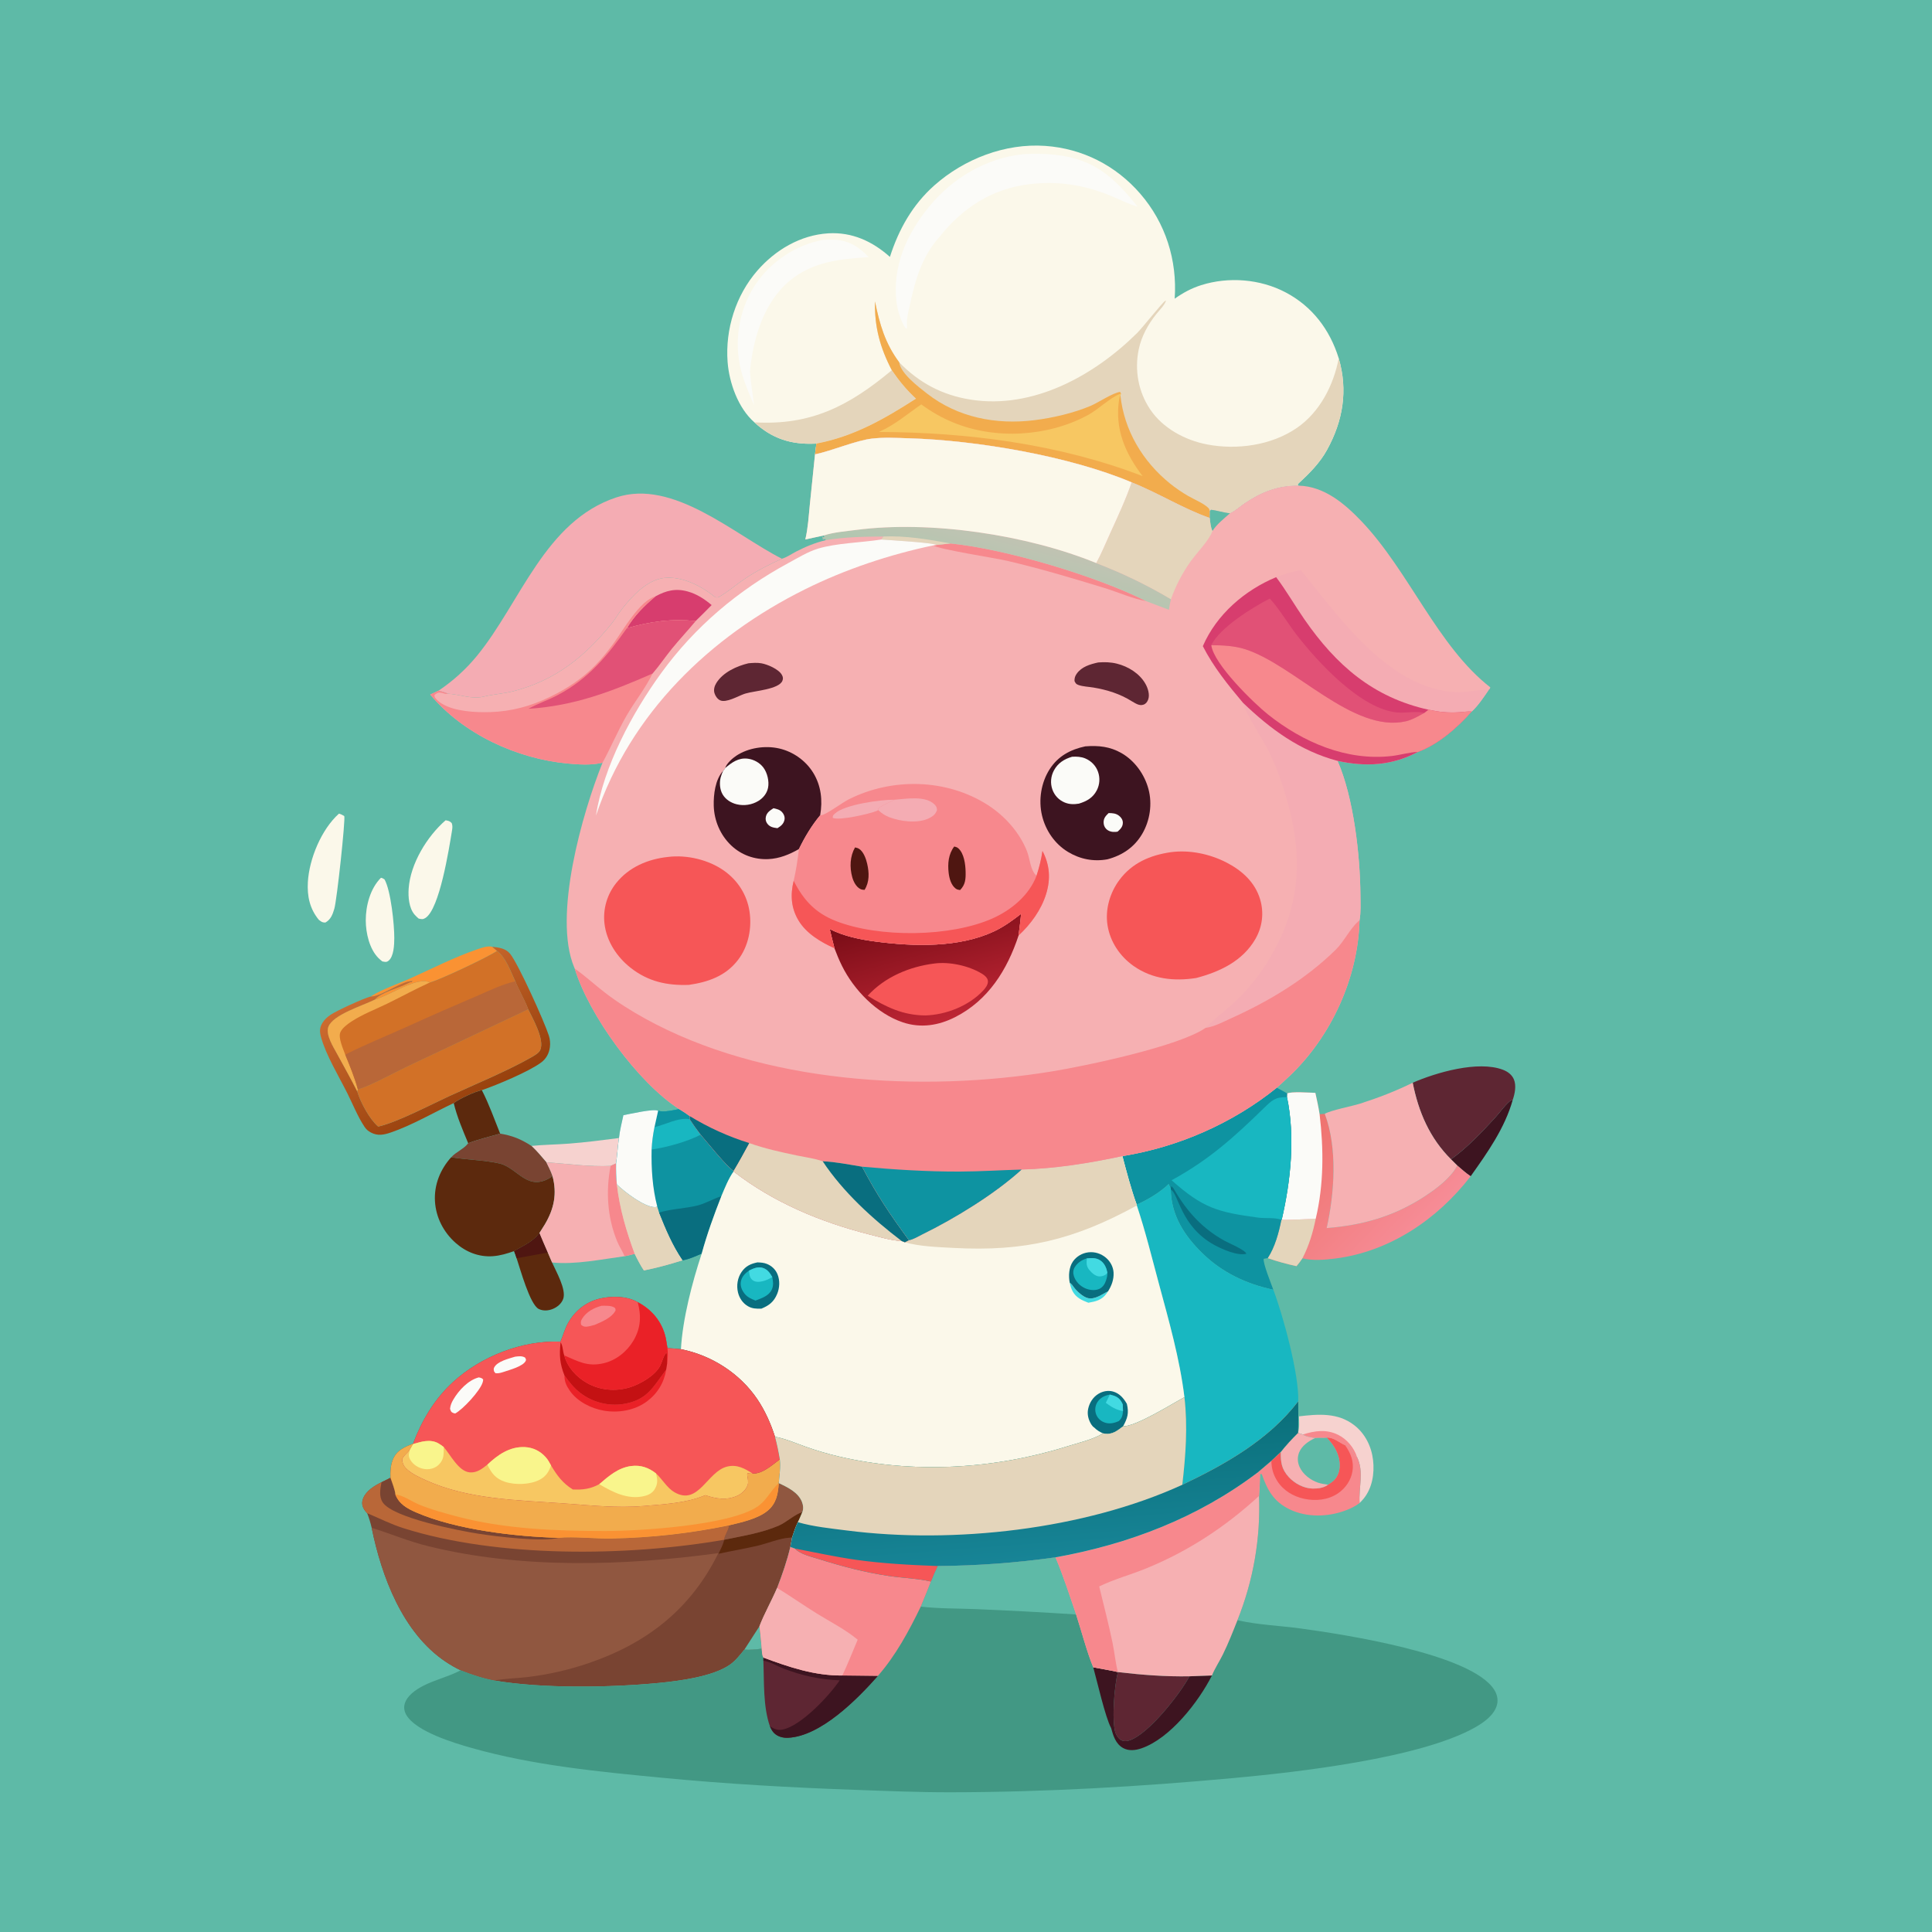 <svg version="1.1" xmlns="http://www.w3.org/2000/svg" style="display: block;" viewBox="0 0 2048 2048" width="1024" height="1024">
<defs>
	<linearGradient id="Gradient1" gradientUnits="userSpaceOnUse" x1="500.703" y1="1166.24" x2="423.714" y2="1034.19">
		<stop class="stop0" offset="0" stop-opacity="1" stop-color="rgb(152,65,13)"/>
		<stop class="stop1" offset="1" stop-opacity="1" stop-color="rgb(204,107,48)"/>
	</linearGradient>
	<linearGradient id="Gradient2" gradientUnits="userSpaceOnUse" x1="1381.19" y1="1203.33" x2="1493.43" y2="1312.8">
		<stop class="stop0" offset="0" stop-opacity="1" stop-color="rgb(239,115,111)"/>
		<stop class="stop1" offset="1" stop-opacity="1" stop-color="rgb(246,140,150)"/>
	</linearGradient>
	<linearGradient id="Gradient3" gradientUnits="userSpaceOnUse" x1="1102.99" y1="1510.47" x2="1113.66" y2="1651.74">
		<stop class="stop0" offset="0" stop-opacity="1" stop-color="rgb(10,111,122)"/>
		<stop class="stop1" offset="1" stop-opacity="1" stop-color="rgb(23,132,150)"/>
	</linearGradient>
	<linearGradient id="Gradient4" gradientUnits="userSpaceOnUse" x1="1050.47" y1="619.489" x2="1064.23" y2="568.837">
		<stop class="stop0" offset="0" stop-opacity="1" stop-color="rgb(175,199,176)"/>
		<stop class="stop1" offset="1" stop-opacity="1" stop-color="rgb(192,195,178)"/>
	</linearGradient>
	<linearGradient id="Gradient5" gradientUnits="userSpaceOnUse" x1="975.417" y1="962.95" x2="1006.7" y2="1079.6">
		<stop class="stop0" offset="0" stop-opacity="1" stop-color="rgb(122,13,23)"/>
		<stop class="stop1" offset="1" stop-opacity="1" stop-color="rgb(189,37,52)"/>
	</linearGradient>
</defs>
<path transform="translate(0,0)" fill="rgb(94,186,167)" d="M 0 0 L 2048 0 L 2048 2048 L 0 2048 L 0 0 z"/>
<path transform="translate(0,0)" fill="rgb(250,146,51)" d="M 392.816 1056.38 C 393.129 1056.17 393.434 1055.95 393.756 1055.75 C 405.736 1048.42 420.987 1043.35 433.945 1037.56 C 457.473 1027.06 481.26 1014.77 505.606 1006.41 C 510.372 1004.77 516.744 1002.4 521.711 1003.58 L 526.868 1008 C 518.967 1013.85 464.951 1039.37 455.777 1041.42 C 448.3 1038.16 438.68 1041.77 431.505 1044.64 C 420.089 1049.21 408.878 1056.01 397.241 1059.7 C 403.699 1051.98 422.281 1047.45 431.677 1042.72 C 431.884 1042.62 434.32 1041.34 434.755 1041.25 C 435.369 1041.12 436.008 1041.21 436.635 1041.19 L 436.64 1040.55 L 437.718 1040.14 C 427.971 1038.56 405.631 1055.43 394.571 1056.29 C 393.987 1056.33 393.401 1056.35 392.816 1056.38 z"/>
<path transform="translate(0,0)" fill="rgb(61,20,32)" d="M 1538.14 1228.93 C 1554.94 1216.94 1570.66 1200.38 1584.57 1185.16 C 1589.62 1179.64 1594.33 1172.77 1599.86 1167.84 C 1601.01 1166.81 1602.17 1166.42 1603.57 1165.88 C 1595.23 1195.76 1576.71 1221.91 1558.94 1246.9 C 1553.89 1243.48 1549.36 1239.42 1544.74 1235.46 L 1538.14 1228.93 z"/>
<path transform="translate(0,0)" fill="rgb(92,41,13)" d="M 480.969 1169.32 C 486.438 1165 503.913 1156.82 510.781 1155.63 C 518.378 1170.28 523.974 1186.37 530.168 1201.67 C 518.806 1205.01 507.398 1207.61 496.302 1211.86 C 490.529 1197.97 484.48 1183.98 480.969 1169.32 z"/>
<path transform="translate(0,0)" fill="rgb(246,210,207)" d="M 656.144 1206.36 C 654.746 1215.29 654.422 1224.34 653.075 1233.25 L 647.278 1235.93 C 625.046 1236.99 601.398 1233.65 579.169 1232.08 C 574.027 1226 569.15 1220.2 563.34 1214.71 C 576.489 1213.41 589.83 1213.29 603.022 1212.29 C 620.781 1210.95 638.481 1208.61 656.144 1206.36 z"/>
<path transform="translate(0,0)" fill="rgb(251,248,234)" d="M 403.847 930.474 C 405.581 930.856 406.201 931.272 407.632 932.25 C 414.394 944.285 418.032 980.401 417.961 994.403 C 417.926 1001.25 417.558 1014.24 411.613 1018.63 C 409.359 1020.3 407.753 1019.55 405.223 1019.11 C 403.783 1017.96 402.339 1016.79 401.048 1015.47 C 391.555 1005.8 387.767 988.963 387.727 975.758 C 387.679 960.07 392.519 941.705 403.847 930.474 z"/>
<path transform="translate(0,0)" fill="rgb(246,210,207)" d="M 1376.97 1501.39 C 1397.38 1498.95 1418.03 1497.25 1435.45 1510.68 C 1447.11 1519.66 1453.82 1533.3 1455.51 1547.76 C 1457.16 1561.9 1454.66 1577.48 1445.42 1588.73 C 1444.11 1590.32 1442.66 1591.82 1441.21 1593.29 C 1440.13 1576.85 1446.08 1560.05 1438.52 1544.55 C 1433.62 1542.31 1433.66 1535.88 1429.67 1532.69 C 1428.1 1531.44 1427.84 1531.93 1425.97 1532.16 C 1419.98 1529.58 1413.35 1523.44 1406.48 1524.11 C 1402.52 1524.57 1398.21 1523.99 1394.08 1524.43 C 1389.52 1523.42 1384.97 1523.27 1380.98 1520.67 L 1375.84 1519.01 L 1376.12 1518.19 C 1377.7 1512.83 1377.07 1506.93 1376.97 1501.39 z"/>
<path transform="translate(0,0)" fill="rgb(247,136,141)" d="M 1380.98 1520.67 C 1393.67 1516.61 1405.97 1514.8 1418.48 1520.97 C 1427.9 1525.61 1435.29 1534.59 1438.52 1544.55 C 1433.62 1542.31 1433.66 1535.88 1429.67 1532.69 C 1428.1 1531.44 1427.84 1531.93 1425.97 1532.16 C 1419.98 1529.58 1413.35 1523.44 1406.48 1524.11 C 1402.52 1524.57 1398.21 1523.99 1394.08 1524.43 C 1389.52 1523.42 1384.97 1523.27 1380.98 1520.67 z"/>
<path transform="translate(0,0)" fill="rgb(92,41,13)" d="M 571.831 1307.04 C 574.723 1313.96 577.628 1320.87 580.687 1327.73 L 585.212 1338.28 C 589.328 1347.57 600.623 1366.99 596.992 1376.95 C 595.164 1381.97 590.7 1385.63 585.852 1387.58 C 581.168 1389.46 575.78 1389.83 571.153 1387.6 C 561.695 1383.02 551.414 1344.86 547.623 1333.8 C 546.922 1331.24 545.863 1328.72 544.965 1326.21 C 555.235 1320.07 564.12 1316.96 571.831 1307.04 z"/>
<path transform="translate(0,0)" fill="rgb(79,22,17)" d="M 571.831 1307.04 C 574.723 1313.96 577.628 1320.87 580.687 1327.73 L 547.623 1333.8 C 546.922 1331.24 545.863 1328.72 544.965 1326.21 C 555.235 1320.07 564.12 1316.96 571.831 1307.04 z"/>
<path transform="translate(0,0)" fill="rgb(251,248,234)" d="M 472.366 869.534 C 475.361 870.09 476.68 870.221 478.868 872.53 C 479.899 875.368 479.584 877.815 479.104 880.727 C 475.944 899.908 466.002 963.607 450.951 973.093 C 448.191 974.832 446.831 974.385 443.768 973.715 C 442.216 972.356 440.629 970.936 439.313 969.344 C 433.462 962.267 432.592 950.786 433.193 941.971 C 434.991 915.595 452.736 886.531 472.366 869.534 z"/>
<path transform="translate(0,0)" fill="rgb(121,68,50)" d="M 530.168 1201.67 C 543.131 1203.81 552.311 1207.53 563.34 1214.71 C 569.15 1220.2 574.027 1226 579.169 1232.08 C 581.482 1236.89 584.035 1241.68 585.703 1246.75 C 585.442 1246.95 585.192 1247.17 584.92 1247.35 C 559.166 1264.42 549.193 1238.03 529.504 1233.36 C 515.297 1229.98 494.115 1229.32 478.27 1226.75 C 483.386 1221.09 492.264 1217.63 496.302 1211.86 C 507.398 1207.61 518.806 1205.01 530.168 1201.67 z"/>
<path transform="translate(0,0)" fill="rgb(251,248,234)" d="M 359.309 862.485 C 361.487 863.077 363.018 863.868 364.929 865.063 C 366.37 868.041 357.164 953.959 354.396 963.324 C 352.613 969.359 350.613 974.816 344.894 977.947 C 341.416 977.975 340.801 977.065 338.018 975.114 C 328.349 963.427 325.493 949.952 326.346 935.081 C 327.763 910.383 340.709 879.114 359.309 862.485 z"/>
<path transform="translate(0,0)" fill="url(#Gradient1)" d="M 521.711 1003.58 C 528.738 1004.37 536.084 1005.27 540.783 1011.1 C 549.578 1022.03 577.093 1083.08 581.798 1097.77 C 583.061 1101.72 583.446 1105.89 582.919 1110 C 582.08 1116.54 579.051 1122.25 573.752 1126.21 C 560.642 1136 526.772 1150.09 510.781 1155.63 C 503.913 1156.82 486.438 1165 480.969 1169.32 C 459.245 1179.54 436.991 1192.7 414.37 1200.45 C 406.944 1202.99 400.439 1204.37 393.171 1200.52 C 390.23 1198.96 388.286 1197.27 386.43 1194.5 C 379.267 1183.79 374.046 1170.61 368.279 1159.07 C 359.393 1141.27 345.248 1117.98 340.224 1099.08 C 338.708 1093.38 338.701 1089.33 341.864 1084.17 C 344.02 1080.66 347.221 1077.84 350.63 1075.58 C 357.136 1071.26 385.29 1058.28 392.816 1056.38 C 393.401 1056.35 393.987 1056.33 394.571 1056.29 C 405.631 1055.43 427.971 1038.56 437.718 1040.14 L 436.64 1040.55 L 436.635 1041.19 C 436.008 1041.21 435.369 1041.12 434.755 1041.25 C 434.32 1041.34 431.884 1042.62 431.677 1042.72 C 422.281 1047.45 403.699 1051.98 397.241 1059.7 C 384.713 1065.98 352.54 1075.64 348.008 1088.73 C 345.153 1096.97 353.438 1109.96 357.335 1117.12 C 364.494 1130.27 371.866 1143.31 378.603 1156.68 C 382.215 1168.68 391.524 1186.01 400.803 1194.19 C 401.192 1194.11 401.583 1194.03 401.972 1193.94 C 421.604 1189.35 456.706 1170.9 476.22 1161.93 C 502.777 1149.72 537.622 1135.35 562.477 1121.2 C 565.688 1119.37 571.182 1116.49 572.687 1113.01 C 577.494 1101.9 564.73 1079.86 559.884 1069.82 C 556.143 1059.68 550.213 1050.29 546.212 1040.19 C 541.444 1030 536.087 1014.7 526.868 1008 L 521.711 1003.58 z"/>
<path transform="translate(0,0)" fill="rgb(94,38,51)" d="M 1497.53 1147.73 C 1522.31 1136.95 1566.76 1123.94 1593.21 1134.01 C 1598.2 1135.92 1602.66 1139.15 1604.79 1144.21 C 1607.55 1150.8 1605.8 1159.37 1603.57 1165.88 C 1602.17 1166.42 1601.01 1166.81 1599.86 1167.84 C 1594.33 1172.77 1589.62 1179.64 1584.57 1185.16 C 1570.66 1200.38 1554.94 1216.94 1538.14 1228.93 C 1515.51 1206.46 1503.59 1178.58 1497.53 1147.73 z"/>
<path transform="translate(0,0)" fill="rgb(247,136,141)" d="M 1357.73 1539.03 C 1363.26 1532.03 1369.5 1525.29 1375.84 1519.01 L 1380.98 1520.67 C 1384.97 1523.27 1389.52 1523.42 1394.08 1524.43 C 1398.21 1523.99 1402.52 1524.57 1406.48 1524.11 C 1413.35 1523.44 1419.98 1529.58 1425.97 1532.16 C 1427.84 1531.93 1428.1 1531.44 1429.67 1532.69 C 1433.66 1535.88 1433.62 1542.31 1438.52 1544.55 C 1446.08 1560.05 1440.13 1576.85 1441.21 1593.29 C 1436.64 1596.81 1431.35 1599.3 1425.96 1601.29 C 1407.47 1608.11 1385.4 1608.73 1367.37 1600.13 C 1350.25 1591.97 1343.5 1579.72 1337.54 1562.62 L 1335.75 1562.56 L 1332.79 1561.17 L 1347.69 1548.51 L 1357.73 1539.03 z"/>
<path transform="translate(0,0)" fill="rgb(246,86,87)" d="M 1406.48 1524.11 C 1413.35 1523.44 1419.98 1529.58 1425.97 1532.16 C 1431.83 1540.47 1435.36 1549.23 1433.65 1559.63 C 1432.09 1569.12 1426.33 1577.56 1418.42 1582.94 C 1407.89 1590.1 1394.72 1591.4 1382.48 1588.79 C 1370.91 1586.32 1360.36 1579.98 1353.93 1569.88 C 1349.65 1563.16 1347.83 1556.41 1347.69 1548.51 L 1357.73 1539.03 C 1357.47 1549.72 1358.51 1557.4 1366.15 1565.73 C 1372.27 1572.42 1381.85 1577.62 1391.04 1577.9 C 1396.64 1578.08 1403.24 1577.34 1407.81 1573.82 C 1409.94 1572.41 1412.21 1571 1414.04 1569.21 C 1418.27 1565.08 1420.23 1558.9 1420.16 1553.09 C 1420.03 1541.66 1414.23 1532.01 1406.48 1524.11 z"/>
<path transform="translate(0,0)" fill="rgb(94,186,167)" d="M 1357.73 1539.03 C 1363.26 1532.03 1369.5 1525.29 1375.84 1519.01 L 1380.98 1520.67 C 1384.97 1523.27 1389.52 1523.42 1394.08 1524.43 C 1398.21 1523.99 1402.52 1524.57 1406.48 1524.11 C 1414.23 1532.01 1420.03 1541.66 1420.16 1553.09 C 1420.23 1558.9 1418.27 1565.08 1414.04 1569.21 C 1412.21 1571 1409.94 1572.41 1407.81 1573.82 C 1403.24 1577.34 1396.64 1578.08 1391.04 1577.9 C 1381.85 1577.62 1372.27 1572.42 1366.15 1565.73 C 1358.51 1557.4 1357.47 1549.72 1357.73 1539.03 z"/>
<path transform="translate(0,0)" fill="rgb(246,176,178)" d="M 1357.73 1539.03 C 1363.26 1532.03 1369.5 1525.29 1375.84 1519.01 L 1380.98 1520.67 C 1384.97 1523.27 1389.52 1523.42 1394.08 1524.43 C 1387.35 1527.46 1379.99 1532.49 1377.14 1539.62 C 1375.11 1544.7 1375.37 1550.09 1377.61 1555.05 C 1381.08 1562.71 1389.02 1568.89 1396.87 1571.58 C 1400.35 1572.77 1404.17 1573.37 1407.81 1573.82 C 1403.24 1577.34 1396.64 1578.08 1391.04 1577.9 C 1381.85 1577.62 1372.27 1572.42 1366.15 1565.73 C 1358.51 1557.4 1357.47 1549.72 1357.73 1539.03 z"/>
<path transform="translate(0,0)" fill="rgb(210,113,39)" d="M 379.335 1154.77 C 392.504 1151.09 418.706 1136.57 432.275 1130.17 L 559.884 1069.82 C 564.73 1079.86 577.494 1101.9 572.687 1113.01 C 571.182 1116.49 565.688 1119.37 562.477 1121.2 C 537.622 1135.35 502.777 1149.72 476.22 1161.93 C 456.706 1170.9 421.604 1189.35 401.972 1193.94 C 401.583 1194.03 401.192 1194.11 400.803 1194.19 C 391.524 1186.01 382.215 1168.68 378.603 1156.68 L 379.335 1154.77 z"/>
<path transform="translate(0,0)" fill="rgb(92,41,13)" d="M 544.965 1326.21 C 537.671 1328.83 530.269 1331.05 522.5 1331.62 C 507.707 1332.7 493.999 1327.26 483.007 1317.56 C 470.231 1306.28 462.108 1290.58 461.084 1273.5 C 460.036 1256.01 466.672 1239.59 478.27 1226.75 C 494.115 1229.32 515.297 1229.98 529.504 1233.36 C 549.193 1238.03 559.166 1264.42 584.92 1247.35 C 585.192 1247.17 585.442 1246.95 585.703 1246.75 C 590.655 1265.34 587.357 1281.34 577.657 1297.75 C 575.797 1300.9 573.703 1303.89 571.831 1307.04 C 564.12 1316.96 555.235 1320.07 544.965 1326.21 z"/>
<path transform="translate(0,0)" fill="rgb(246,176,178)" d="M 579.169 1232.08 C 601.398 1233.65 625.046 1236.99 647.278 1235.93 L 653.075 1233.25 C 652.935 1240.77 653.146 1248.01 653.902 1255.48 C 661.692 1263.23 682.822 1279.47 694.016 1279.6 C 695.423 1279.62 695.58 1279.47 696.721 1279.05 L 698.711 1285.35 C 705.746 1303 712.902 1320.15 723.683 1335.91 C 710.079 1340.19 696.527 1343.9 682.545 1346.73 C 678.798 1341.06 675.789 1335.25 672.824 1329.15 C 669.268 1330.01 665.71 1330.97 662.117 1331.65 C 637.664 1334.89 609.746 1340.81 585.212 1338.28 L 580.687 1327.73 C 577.628 1320.87 574.723 1313.96 571.831 1307.04 C 573.703 1303.89 575.797 1300.9 577.657 1297.75 C 587.357 1281.34 590.655 1265.34 585.703 1246.75 C 584.035 1241.68 581.482 1236.89 579.169 1232.08 z"/>
<path transform="translate(0,0)" fill="rgb(247,136,141)" d="M 647.278 1235.93 L 653.075 1233.25 C 652.935 1240.77 653.146 1248.01 653.902 1255.48 C 656.836 1281.07 663.905 1305.1 672.824 1329.15 C 669.268 1330.01 665.71 1330.97 662.117 1331.65 C 659.849 1326.23 656.393 1321.26 654.136 1315.73 C 643.769 1290.34 642.051 1262.66 647.278 1235.93 z"/>
<path transform="translate(0,0)" fill="rgb(228,213,187)" d="M 653.902 1255.48 C 661.692 1263.23 682.822 1279.47 694.016 1279.6 C 695.423 1279.62 695.58 1279.47 696.721 1279.05 L 698.711 1285.35 C 705.746 1303 712.902 1320.15 723.683 1335.91 C 710.079 1340.19 696.527 1343.9 682.545 1346.73 C 678.798 1341.06 675.789 1335.25 672.824 1329.15 C 663.905 1305.1 656.836 1281.07 653.902 1255.48 z"/>
<path transform="translate(0,0)" fill="rgb(14,147,161)" d="M 719.955 1175.7 C 723.849 1178.03 727.547 1180.43 731.178 1183.15 L 731.072 1186.37 C 734.774 1192.05 738.607 1197.48 742.774 1202.83 C 749.987 1211.05 769.884 1236.27 777.75 1241.23 L 777.619 1241.79 C 772.069 1249.73 768.418 1259.15 764.663 1268.03 C 756.842 1287.86 749.461 1308.32 743.827 1328.88 C 737.755 1331.46 730.172 1335.04 723.683 1335.91 C 712.902 1320.15 705.746 1303 698.711 1285.35 L 696.721 1279.05 C 695.58 1279.47 695.423 1279.62 694.016 1279.6 C 682.822 1279.47 661.692 1263.23 653.902 1255.48 C 653.146 1248.01 652.935 1240.77 653.075 1233.25 C 654.422 1224.34 654.746 1215.29 656.144 1206.36 C 657.012 1198.21 659.088 1190.14 660.822 1182.13 C 667.287 1180.97 693.35 1174.85 697.64 1177.52 C 704.25 1179.25 713.314 1177 719.955 1175.7 z"/>
<path transform="translate(0,0)" fill="rgb(24,183,193)" d="M 719.955 1175.7 C 723.849 1178.03 727.547 1180.43 731.178 1183.15 L 731.072 1186.37 C 734.774 1192.05 738.607 1197.48 742.774 1202.83 C 728.342 1210.34 706.773 1216.17 690.738 1218.58 C 691.091 1210.64 692.201 1202.58 693.778 1194.8 L 697.64 1177.52 C 704.25 1179.25 713.314 1177 719.955 1175.7 z"/>
<path transform="translate(0,0)" fill="rgb(14,147,161)" d="M 719.955 1175.7 C 723.849 1178.03 727.547 1180.43 731.178 1183.15 L 731.072 1186.37 C 719.051 1184.3 705.474 1192.17 693.778 1194.8 L 697.64 1177.52 C 704.25 1179.25 713.314 1177 719.955 1175.7 z"/>
<path transform="translate(0,0)" fill="rgb(9,110,127)" d="M 698.711 1285.35 C 711.625 1281.38 726.262 1281.17 739.545 1277.83 C 747.976 1275.71 755.612 1270.96 763.88 1268.28 L 764.663 1268.03 C 756.842 1287.86 749.461 1308.32 743.827 1328.88 C 737.755 1331.46 730.172 1335.04 723.683 1335.91 C 712.902 1320.15 705.746 1303 698.711 1285.35 z"/>
<path transform="translate(0,0)" fill="rgb(251,251,248)" d="M 660.822 1182.13 C 667.287 1180.97 693.35 1174.85 697.64 1177.52 L 693.778 1194.8 C 692.201 1202.58 691.091 1210.64 690.738 1218.58 C 690.309 1238.9 691.616 1259.29 696.721 1279.05 C 695.58 1279.47 695.423 1279.62 694.016 1279.6 C 682.822 1279.47 661.692 1263.23 653.902 1255.48 C 653.146 1248.01 652.935 1240.77 653.075 1233.25 C 654.422 1224.34 654.746 1215.29 656.144 1206.36 C 657.012 1198.21 659.088 1190.14 660.822 1182.13 z"/>
<path transform="translate(0,0)" fill="url(#Gradient2)" d="M 1364.42 1159.15 C 1368.82 1156.81 1388.32 1158.33 1394.35 1158.46 C 1395.95 1165.98 1397.73 1173.52 1398.83 1181.13 L 1404.31 1180.7 C 1417.95 1216.72 1414.63 1264.97 1406.3 1301.83 C 1444.48 1298.8 1477.48 1289.52 1509.9 1268.46 C 1520.3 1261.69 1530.81 1253.89 1538.85 1244.34 C 1541.14 1241.61 1543.23 1238.71 1544.74 1235.46 C 1549.36 1239.42 1553.89 1243.48 1558.94 1246.9 C 1523.83 1292.48 1473.08 1326.85 1415.25 1334.12 C 1404.46 1335.48 1391.28 1336.61 1380.65 1333.85 C 1378.69 1336.78 1376.61 1339.48 1374.34 1342.17 C 1364.06 1339.91 1353.74 1337.18 1343.83 1333.64 C 1351.44 1322.12 1355.7 1306.5 1358.3 1293.05 L 1358.66 1293 C 1368.33 1251.3 1373.04 1205.09 1364.26 1163.01 L 1364.42 1159.15 z"/>
<path transform="translate(0,0)" fill="rgb(228,213,187)" d="M 1358.66 1293 C 1370.58 1293.39 1382.74 1292.2 1394.69 1292.05 C 1391.75 1306.61 1387.51 1320.63 1380.65 1333.85 C 1378.69 1336.78 1376.61 1339.48 1374.34 1342.17 C 1364.06 1339.91 1353.74 1337.18 1343.83 1333.64 C 1351.44 1322.12 1355.7 1306.5 1358.3 1293.05 L 1358.66 1293 z"/>
<path transform="translate(0,0)" fill="rgb(251,251,248)" d="M 1364.42 1159.15 C 1368.82 1156.81 1388.32 1158.33 1394.35 1158.46 C 1395.95 1165.98 1397.73 1173.52 1398.83 1181.13 C 1403.23 1217.92 1403.38 1255.78 1394.69 1292.05 C 1382.74 1292.2 1370.58 1293.39 1358.66 1293 C 1368.33 1251.3 1373.04 1205.09 1364.26 1163.01 L 1364.42 1159.15 z"/>
<path transform="translate(0,0)" fill="rgb(246,176,178)" d="M 1404.31 1180.7 C 1410.5 1176.93 1433.1 1172.66 1441.84 1169.87 C 1460.93 1163.77 1479.55 1156.58 1497.53 1147.73 C 1503.59 1178.58 1515.51 1206.46 1538.14 1228.93 L 1544.74 1235.46 C 1543.23 1238.71 1541.14 1241.61 1538.85 1244.34 C 1530.81 1253.89 1520.3 1261.69 1509.9 1268.46 C 1477.48 1289.52 1444.48 1298.8 1406.3 1301.83 C 1414.63 1264.97 1417.95 1216.72 1404.31 1180.7 z"/>
<path transform="translate(0,0)" fill="rgb(210,113,39)" d="M 526.868 1008 C 536.087 1014.7 541.444 1030 546.212 1040.19 C 550.213 1050.29 556.143 1059.68 559.884 1069.82 L 432.275 1130.17 C 418.706 1136.57 392.504 1151.09 379.335 1154.77 L 378.603 1156.68 C 371.866 1143.31 364.494 1130.27 357.335 1117.12 C 353.438 1109.96 345.153 1096.97 348.008 1088.73 C 352.54 1075.64 384.713 1065.98 397.241 1059.7 C 408.878 1056.01 420.089 1049.21 431.505 1044.64 C 438.68 1041.77 448.3 1038.16 455.777 1041.42 C 464.951 1039.37 518.967 1013.85 526.868 1008 z"/>
<path transform="translate(0,0)" fill="rgb(242,172,77)" d="M 397.241 1059.7 C 408.878 1056.01 420.089 1049.21 431.505 1044.64 C 438.68 1041.77 448.3 1038.16 455.777 1041.42 C 440.345 1048.38 425.51 1056.58 410.29 1063.99 C 398.103 1069.92 384.172 1075.25 372.878 1082.65 C 368.73 1085.37 362.831 1089.55 360.794 1094.3 C 358.292 1100.13 363.914 1112.23 365.975 1117.97 C 370.911 1129.98 375.969 1142.21 379.335 1154.77 L 378.603 1156.68 C 371.866 1143.31 364.494 1130.27 357.335 1117.12 C 353.438 1109.96 345.153 1096.97 348.008 1088.73 C 352.54 1075.64 384.713 1065.98 397.241 1059.7 z"/>
<path transform="translate(0,0)" fill="rgb(185,103,56)" d="M 546.212 1040.19 C 550.213 1050.29 556.143 1059.68 559.884 1069.82 L 432.275 1130.17 C 418.706 1136.57 392.504 1151.09 379.335 1154.77 C 375.969 1142.21 370.911 1129.98 365.975 1117.97 C 387.584 1106.92 410.537 1097.85 432.648 1087.79 C 456.596 1076.9 480.665 1066.34 504.878 1056.04 C 518.156 1050.39 532.114 1043.41 546.212 1040.19 z"/>
<path transform="translate(0,0)" fill="rgb(14,147,161)" d="M 1353.44 1153.01 C 1357.04 1155.08 1360.97 1156.89 1364.42 1159.15 L 1364.26 1163.01 C 1373.04 1205.09 1368.33 1251.3 1358.66 1293 L 1358.3 1293.05 C 1355.7 1306.5 1351.44 1322.12 1343.83 1333.64 L 1339.61 1334.37 C 1338.49 1338.75 1347.83 1361.64 1349.77 1367.18 C 1321.16 1361 1295.59 1349.06 1274.5 1328.44 C 1255.34 1309.69 1241.48 1288.2 1241.06 1260.8 L 1240.93 1259.97 L 1238.9 1255.1 C 1230.07 1263.77 1216.28 1272.02 1204.94 1276.94 C 1198.87 1260.1 1194.37 1242.82 1189.8 1225.53 C 1249.05 1215.99 1306.9 1190.61 1353.44 1153.01 z"/>
<path transform="translate(0,0)" fill="rgb(9,110,127)" d="M 1240.93 1259.97 L 1241.73 1257.47 C 1243.6 1258.92 1244.05 1259.88 1245.21 1261.87 C 1258.55 1284.69 1275.19 1302.83 1298.46 1315.47 C 1302.87 1317.87 1320.18 1325.12 1321.15 1329.04 C 1312.08 1331.61 1294.99 1324.02 1287.18 1319.7 C 1251.36 1299.86 1249.68 1266.09 1241.06 1260.8 L 1240.93 1259.97 z"/>
<path transform="translate(0,0)" fill="rgb(24,183,193)" d="M 1241.95 1251.12 C 1281.55 1229.45 1307.55 1206.03 1339.53 1174.87 C 1348.28 1166.35 1351.72 1162.8 1364.26 1163.01 C 1373.04 1205.09 1368.33 1251.3 1358.66 1293 L 1358.3 1293.05 C 1351.52 1290.37 1341.37 1291.74 1333.94 1290.75 C 1290.31 1284.96 1274.82 1280.34 1241.95 1251.12 z"/>
<path transform="translate(0,0)" fill="rgb(24,183,193)" d="M 1238.9 1255.1 L 1240.93 1259.97 L 1241.06 1260.8 C 1241.48 1288.2 1255.34 1309.69 1274.5 1328.44 C 1295.59 1349.06 1321.16 1361 1349.77 1367.18 C 1360.1 1394.35 1377.15 1456.78 1376.2 1485.49 C 1344.86 1526.38 1298.94 1552.17 1253.3 1573.94 C 1256.84 1542.86 1259.18 1512.34 1255.56 1481.11 C 1250.57 1440.15 1239.04 1400.02 1228.34 1360.27 C 1220.95 1332.79 1214.1 1304.85 1205.08 1277.87 L 1204.94 1276.94 C 1216.28 1272.02 1230.07 1263.77 1238.9 1255.1 z"/>
<path transform="translate(0,0)" fill="rgb(244,172,179)" d="M 464.959 732.085 C 480.233 721.873 494.103 709.282 505.735 695.059 C 551.861 638.661 577.548 552.345 653.319 527.277 C 713.656 507.316 777.993 566.44 828.848 592.28 C 815.335 598.413 801.584 605.401 789.28 613.726 C 780.761 619.49 772.731 626.434 763.946 631.728 C 761.456 633.228 761.259 633.571 758.37 633.204 C 744.075 621.527 723.461 610.735 704.405 612.622 C 685.875 614.456 669.531 632.382 658.866 646.172 C 655.157 650.967 652.177 656.302 648.377 661.012 C 620.194 695.949 588.747 721.175 544.607 732.618 C 534.207 735.315 523.323 735.861 512.894 738.424 C 499.905 741.616 487.455 735.947 474.695 735.353 C 471.832 733.855 468.057 733.071 464.959 732.085 z"/>
<path transform="translate(0,0)" fill="rgb(251,248,234)" d="M 1082.96 1239.78 C 1118.38 1238.89 1155.21 1233 1189.8 1225.53 C 1194.37 1242.82 1198.87 1260.1 1204.94 1276.94 L 1205.08 1277.87 C 1214.1 1304.85 1220.95 1332.79 1228.34 1360.27 C 1239.04 1400.02 1250.57 1440.15 1255.56 1481.11 C 1242 1488.35 1204.38 1512.08 1190.45 1512.01 C 1184.57 1516.5 1179.23 1520.83 1171.37 1519.78 C 1170.67 1519.69 1169.97 1519.56 1169.28 1519.44 C 1158.68 1526.02 1143.14 1529.5 1131.23 1533.24 C 1053.9 1557.51 968.524 1562.53 889.418 1544.01 C 877.435 1541.2 865.695 1537.74 854.096 1533.63 C 843.472 1529.86 832.586 1525.07 821.507 1523.02 C 817.119 1509.21 810.909 1495.26 802.79 1483.25 C 784.194 1455.76 754.24 1436.64 721.809 1430.2 C 723.607 1398.17 733.704 1359.51 743.827 1328.88 C 749.461 1308.32 756.842 1287.86 764.663 1268.03 C 768.418 1259.15 772.069 1249.73 777.619 1241.79 C 819.949 1274.65 870.104 1295.55 921.678 1308.56 C 932.648 1311.33 944.588 1314.88 955.847 1315.58 L 959.213 1316.88 L 963.481 1314.7 C 967.974 1314 973.686 1310.45 977.8 1308.44 C 1012.35 1291.51 1054.53 1265.68 1082.96 1239.78 z"/>
<path transform="translate(0,0)" fill="rgb(66,218,226)" d="M 1133.93 1359.68 C 1134.31 1359.98 1134.71 1360.28 1135.08 1360.6 C 1136.39 1361.68 1137.11 1362.75 1138.07 1364.13 C 1141.07 1368.43 1148.18 1375.01 1153.42 1376.1 C 1161.03 1377.68 1168.3 1371.86 1174.57 1368.88 C 1174.1 1369.6 1173.63 1370.32 1173.13 1371.02 C 1168.11 1378.08 1161.76 1379.56 1153.71 1380.97 C 1150.5 1379.68 1147.2 1378.42 1144.28 1376.53 C 1137.84 1372.36 1135.53 1366.94 1133.93 1359.68 z"/>
<path transform="translate(0,0)" fill="rgb(9,110,127)" d="M 1160.01 1513.32 C 1158.73 1512.49 1157.71 1511.35 1156.9 1510.06 C 1153.78 1505.1 1152.26 1499.37 1153.47 1493.57 C 1154.84 1486.96 1158.6 1481.02 1164.42 1477.49 C 1168.92 1474.76 1174.52 1473.65 1179.65 1475.02 C 1186.65 1476.9 1191.07 1482.11 1194.52 1488.14 C 1196.85 1497.93 1195.26 1503.34 1190.45 1512.01 C 1184.57 1516.5 1179.23 1520.83 1171.37 1519.78 C 1170.67 1519.69 1169.97 1519.56 1169.28 1519.44 C 1165.61 1517.74 1162.85 1516.23 1160.01 1513.32 z"/>
<path transform="translate(0,0)" fill="rgb(24,183,193)" d="M 1186 1506.4 C 1185.2 1506.74 1184.4 1507.08 1183.59 1507.38 C 1178.6 1509.18 1173.93 1509.54 1169.06 1507.12 C 1165.44 1505.31 1162.64 1502 1161.56 1498.08 C 1160.45 1494.1 1161.09 1489.62 1163.4 1486.17 C 1166.62 1481.39 1171.02 1479.35 1176.52 1478.29 C 1182.22 1479.75 1186.04 1481.06 1189.02 1486.44 C 1189.73 1487.73 1189.69 1487.71 1190.17 1488.89 L 1190.42 1495.78 C 1190.04 1500.29 1189.47 1503.18 1186 1506.4 z"/>
<path transform="translate(0,0)" fill="rgb(66,218,226)" d="M 1176.52 1478.29 C 1182.22 1479.75 1186.04 1481.06 1189.02 1486.44 C 1189.73 1487.73 1189.69 1487.71 1190.17 1488.89 L 1190.42 1495.78 C 1182.9 1494.48 1178.21 1491.48 1172.21 1487.06 L 1176.52 1478.29 z"/>
<path transform="translate(0,0)" fill="rgb(9,110,127)" d="M 802.903 1338.18 C 806.438 1338.3 809.735 1338.49 813.05 1339.84 C 818.107 1341.91 822.155 1345.75 824.207 1350.84 C 826.855 1357.4 826.507 1365.18 823.799 1371.67 C 820.311 1380.02 815.23 1383.9 807.077 1387.24 C 801.754 1387.33 797.345 1387.33 792.662 1384.53 C 787.323 1381.35 783.748 1376.04 782.302 1370.05 C 780.527 1362.7 781.792 1354.61 786.093 1348.35 C 790.398 1342.08 795.652 1339.68 802.903 1338.18 z"/>
<path transform="translate(0,0)" fill="rgb(24,183,193)" d="M 793.971 1346.87 C 798.663 1344.56 803.725 1342.31 809 1344.17 C 813.71 1345.82 816.337 1349.64 818.673 1353.8 C 819.541 1358.43 820.158 1362.76 818.057 1367.17 C 814.878 1373.85 807.234 1376.19 800.832 1378.66 C 800.703 1378.6 800.575 1378.54 800.445 1378.49 C 795.981 1376.66 792.34 1375.16 789.265 1371.31 C 786.498 1367.84 784.619 1363.47 785.301 1358.97 C 786.15 1353.37 789.594 1350.06 793.971 1346.87 z"/>
<path transform="translate(0,0)" fill="rgb(66,218,226)" d="M 793.971 1346.87 C 798.663 1344.56 803.725 1342.31 809 1344.17 C 813.71 1345.82 816.337 1349.64 818.673 1353.8 C 815.403 1355.6 812.099 1357.32 808.436 1358.16 C 804.891 1358.98 800.692 1359.38 797.665 1356.91 C 794.484 1354.32 794.273 1350.63 793.971 1346.87 z"/>
<path transform="translate(0,0)" fill="rgb(9,110,127)" d="M 1133.93 1359.68 C 1132.55 1352.48 1133.05 1343.46 1137.35 1337.23 C 1141.07 1331.86 1147.17 1328.31 1153.64 1327.53 C 1160.44 1326.71 1167.11 1328.82 1172.33 1333.23 C 1176.96 1337.14 1180.08 1342.85 1180.43 1348.95 C 1180.83 1356.18 1178.38 1362.85 1174.57 1368.88 C 1168.3 1371.86 1161.03 1377.68 1153.42 1376.1 C 1148.18 1375.01 1141.07 1368.43 1138.07 1364.13 C 1137.11 1362.75 1136.39 1361.68 1135.08 1360.6 C 1134.71 1360.28 1134.31 1359.98 1133.93 1359.68 z"/>
<path transform="translate(0,0)" fill="rgb(24,183,193)" d="M 1152.09 1333.93 C 1157.86 1333.38 1163.08 1333.17 1167.75 1337.16 C 1171.25 1340.16 1173.02 1344.65 1173.85 1349.08 C 1174.08 1351.86 1173.3 1354.73 1172.43 1357.36 C 1171.17 1361.17 1169.03 1364.58 1165.26 1366.29 C 1160.68 1368.37 1154.8 1367.59 1150.33 1365.63 C 1144.84 1363.23 1140.23 1358.53 1138.38 1352.78 C 1137.34 1349.55 1137.48 1346.19 1139.3 1343.24 C 1142.2 1338.51 1146.88 1335.5 1152.09 1333.93 z"/>
<path transform="translate(0,0)" fill="rgb(66,218,226)" d="M 1152.09 1333.93 C 1157.86 1333.38 1163.08 1333.17 1167.75 1337.16 C 1171.25 1340.16 1173.02 1344.65 1173.85 1349.08 C 1173.53 1349.52 1173.26 1350.01 1172.87 1350.41 C 1171.09 1352.24 1167.35 1353.3 1164.93 1353.03 C 1160.85 1352.57 1157.4 1349.4 1154.88 1346.4 C 1151.33 1342.17 1151.72 1339.16 1152.09 1333.93 z"/>
<path transform="translate(0,0)" fill="rgb(228,213,187)" d="M 1082.96 1239.78 C 1118.38 1238.89 1155.21 1233 1189.8 1225.53 C 1194.37 1242.82 1198.87 1260.1 1204.94 1276.94 L 1205.08 1277.87 C 1138.68 1314.22 1086.29 1326.96 1010.61 1322.84 C 994.285 1321.95 974.92 1321.37 959.213 1316.88 L 963.481 1314.7 C 967.974 1314 973.686 1310.45 977.8 1308.44 C 1012.35 1291.51 1054.53 1265.68 1082.96 1239.78 z"/>
<path transform="translate(0,0)" fill="rgb(121,68,50)" d="M 594.118 1422.19 C 597.104 1415.47 598.555 1408.82 602.301 1402.25 C 609.543 1389.55 620.721 1380.45 634.967 1376.77 C 647.389 1373.57 664.778 1373.62 675.991 1380.36 C 689.528 1387.43 699.679 1398.63 704.373 1413.29 C 706.001 1418.37 706.599 1423.77 707.506 1429.02 C 712.285 1429.34 717.052 1429.63 721.809 1430.2 C 754.24 1436.64 784.194 1455.76 802.79 1483.25 C 810.909 1495.26 817.119 1509.21 821.507 1523.02 C 823.644 1530.97 825.281 1538.85 826.63 1546.98 C 827.603 1554.97 826.214 1564.15 825.531 1572.2 C 834.75 1576.48 845.969 1581.88 850.026 1591.91 C 851.392 1595.28 851.921 1599.53 850.486 1602.95 C 848.97 1606.49 847.571 1610.17 845.735 1613.57 C 843.286 1618.73 841.529 1623.89 839.797 1629.32 L 837.797 1639.79 C 834.304 1654.71 829.257 1668.99 823.803 1683.28 C 818.003 1696.92 810.394 1710.1 805.089 1723.83 C 805.976 1731.81 806.792 1739.79 807.477 1747.79 C 801.339 1748.41 795.191 1749.26 789.02 1748.73 C 784.455 1754.28 779.861 1760.32 773.953 1764.51 C 756.019 1777.21 720.437 1781.87 698.514 1783.99 C 647.08 1788.97 574.694 1790.14 524.026 1781.43 C 511.562 1779.02 500.115 1775.21 488.307 1770.58 C 482.891 1768.02 477.533 1764.91 472.551 1761.59 C 426.837 1731.07 404.506 1671.14 393.987 1619.53 C 392.707 1614.14 391.27 1609.18 389.187 1604.02 C 387.475 1602.28 386.149 1600.53 385.098 1598.32 C 383.585 1595.14 383.643 1591.74 384.898 1588.48 C 388.047 1580.29 396.874 1574.93 404.366 1571.27 L 413.947 1566.5 C 413.633 1559.99 413.982 1553.21 416.473 1547.1 C 420.471 1537.3 428.729 1533.96 437.869 1530.33 C 447.15 1505.68 460.565 1483.06 480.086 1465.14 C 509.88 1437.79 553.465 1420.63 594.118 1422.19 z"/>
<path transform="translate(0,0)" fill="rgb(94,186,167)" d="M 789.02 1748.73 L 805.089 1723.83 C 805.976 1731.81 806.792 1739.79 807.477 1747.79 C 801.339 1748.41 795.191 1749.26 789.02 1748.73 z"/>
<path transform="translate(0,0)" fill="rgb(92,41,13)" d="M 767.655 1632.21 C 786.658 1628.26 807.884 1624.91 825.722 1617.12 C 833.631 1613.67 843.076 1604.82 850.486 1602.95 C 848.97 1606.49 847.571 1610.17 845.735 1613.57 C 843.286 1618.73 841.529 1623.89 839.797 1629.32 C 838.447 1629.81 837.575 1630.06 836.134 1630.11 C 827.662 1630.43 812.859 1636.19 803.8 1638.35 C 789.843 1641.67 775.68 1643.99 761.666 1647.04 C 763.885 1642.26 766.613 1637.4 767.655 1632.21 z"/>
<path transform="translate(0,0)" fill="rgb(144,87,64)" d="M 825.531 1572.2 C 834.75 1576.48 845.969 1581.88 850.026 1591.91 C 851.392 1595.28 851.921 1599.53 850.486 1602.95 C 843.076 1604.82 833.631 1613.67 825.722 1617.12 C 807.884 1624.91 786.658 1628.26 767.655 1632.21 C 768.192 1626.61 772.401 1622.59 772.871 1616.9 C 785.837 1613.79 803.534 1609.99 813.837 1601.35 C 823.038 1593.64 824.819 1583.49 825.531 1572.2 z"/>
<path transform="translate(0,0)" fill="rgb(185,103,56)" d="M 404.366 1571.27 L 413.947 1566.5 C 415.648 1571.93 418.608 1578.65 419.143 1584.26 C 423.225 1594.47 431.621 1599.06 441.302 1603.26 C 483.579 1621.6 546.369 1628.88 592.099 1630.13 C 608.135 1628.56 630.61 1631.2 647.874 1630.88 C 689.989 1630.1 731.647 1625.47 772.871 1616.9 C 772.401 1622.59 768.192 1626.61 767.655 1632.21 C 665.037 1650.08 527.418 1651.53 427.624 1619.91 C 414.259 1615.68 402.055 1609.41 389.187 1604.02 C 387.475 1602.28 386.149 1600.53 385.098 1598.32 C 383.585 1595.14 383.643 1591.74 384.898 1588.48 C 388.047 1580.29 396.874 1574.93 404.366 1571.27 z"/>
<path transform="translate(0,0)" fill="rgb(121,68,50)" d="M 404.366 1571.27 L 413.947 1566.5 C 415.648 1571.93 418.608 1578.65 419.143 1584.26 C 423.225 1594.47 431.621 1599.06 441.302 1603.26 C 483.579 1621.6 546.369 1628.88 592.099 1630.13 C 575.397 1634.88 525.723 1628.72 506.844 1625.76 C 486.192 1622.52 416.631 1609.01 405.709 1592.61 C 401.463 1586.23 403.14 1578.28 404.366 1571.27 z"/>
<path transform="translate(0,0)" fill="rgb(242,172,77)" d="M 437.869 1530.33 L 437.924 1530.76 L 434.448 1536.91 C 432.766 1538.85 431.094 1540.7 429.249 1542.48 C 427.785 1543.9 427.096 1545.04 426.356 1546.97 C 426.691 1551.76 428.216 1554.59 431.836 1557.81 C 437.399 1562.76 445.066 1566.2 451.809 1569.25 C 496.566 1589.44 548.313 1590.15 596.51 1593.56 C 625.231 1595.6 653.718 1598.81 682.55 1596.36 C 703.868 1594.55 727.869 1593.33 747.7 1584.9 C 758.78 1588.78 770.281 1590.62 781.419 1585.57 C 786.371 1583.32 790.708 1579.34 792.521 1574.1 C 793.607 1570.97 792.545 1567.24 792.136 1564.05 C 791.94 1562.52 791.938 1563.12 792.392 1561.58 C 794.222 1561.74 796.004 1562.14 797.847 1562.06 C 808.512 1562.35 818.424 1553.01 826.63 1546.98 C 827.603 1554.97 826.214 1564.15 825.531 1572.2 C 824.819 1583.49 823.038 1593.64 813.837 1601.35 C 803.534 1609.99 785.837 1613.79 772.871 1616.9 C 731.647 1625.47 689.989 1630.1 647.874 1630.88 C 630.61 1631.2 608.135 1628.56 592.099 1630.13 C 546.369 1628.88 483.579 1621.6 441.302 1603.26 C 431.621 1599.06 423.225 1594.47 419.143 1584.26 C 418.608 1578.65 415.648 1571.93 413.947 1566.5 C 413.633 1559.99 413.982 1553.21 416.473 1547.1 C 420.471 1537.3 428.729 1533.96 437.869 1530.33 z"/>
<path transform="translate(0,0)" fill="rgb(250,146,51)" d="M 825.531 1572.2 C 824.819 1583.49 823.038 1593.64 813.837 1601.35 C 803.534 1609.99 785.837 1613.79 772.871 1616.9 C 731.647 1625.47 689.989 1630.1 647.874 1630.88 C 630.61 1631.2 608.135 1628.56 592.099 1630.13 C 546.369 1628.88 483.579 1621.6 441.302 1603.26 C 431.621 1599.06 423.225 1594.47 419.143 1584.26 C 426.474 1584.62 436.701 1591.77 443.725 1594.68 C 457.171 1600.27 471.535 1604.12 485.602 1607.82 C 535.367 1620.89 590.404 1622.96 641.616 1622.94 C 678.713 1622.92 773.337 1617.03 802.897 1597.11 C 812.362 1590.73 816.642 1580.63 824.524 1573.12 C 824.854 1572.81 825.196 1572.51 825.531 1572.2 z"/>
<path transform="translate(0,0)" fill="rgb(144,87,64)" d="M 393.987 1619.53 C 414.365 1625.88 432.695 1633.77 453.845 1638.99 C 552.467 1663.35 661.547 1659.94 761.505 1646.39 C 732.422 1705.44 686.277 1741.66 624.186 1762.93 C 603.15 1770.13 581.383 1775.09 559.304 1777.73 C 547.643 1779.13 535.529 1779.19 524.026 1781.43 C 511.562 1779.02 500.115 1775.21 488.307 1770.58 C 482.891 1768.02 477.533 1764.91 472.551 1761.59 C 426.837 1731.07 404.506 1671.14 393.987 1619.53 z"/>
<path transform="translate(0,0)" fill="rgb(246,86,87)" d="M 594.118 1422.19 C 597.104 1415.47 598.555 1408.82 602.301 1402.25 C 609.543 1389.55 620.721 1380.45 634.967 1376.77 C 647.389 1373.57 664.778 1373.62 675.991 1380.36 C 689.528 1387.43 699.679 1398.63 704.373 1413.29 C 706.001 1418.37 706.599 1423.77 707.506 1429.02 C 712.285 1429.34 717.052 1429.63 721.809 1430.2 C 754.24 1436.64 784.194 1455.76 802.79 1483.25 C 810.909 1495.26 817.119 1509.21 821.507 1523.02 C 823.644 1530.97 825.281 1538.85 826.63 1546.98 C 818.424 1553.01 808.512 1562.35 797.847 1562.06 C 796.004 1562.14 794.222 1561.74 792.392 1561.58 C 791.938 1563.12 791.94 1562.52 792.136 1564.05 C 792.545 1567.24 793.607 1570.97 792.521 1574.1 C 790.708 1579.34 786.371 1583.32 781.419 1585.57 C 770.281 1590.62 758.78 1588.78 747.7 1584.9 C 727.869 1593.33 703.868 1594.55 682.55 1596.36 C 653.718 1598.81 625.231 1595.6 596.51 1593.56 C 548.313 1590.15 496.566 1589.44 451.809 1569.25 C 445.066 1566.2 437.399 1562.76 431.836 1557.81 C 428.216 1554.59 426.691 1551.76 426.356 1546.97 C 427.096 1545.04 427.785 1543.9 429.249 1542.48 C 431.094 1540.7 432.766 1538.85 434.448 1536.91 L 437.924 1530.76 L 437.869 1530.33 C 447.15 1505.68 460.565 1483.06 480.086 1465.14 C 509.88 1437.79 553.465 1420.63 594.118 1422.19 z"/>
<path transform="translate(0,0)" fill="rgb(251,251,248)" d="M 545.992 1438.14 C 549.674 1437.72 553.325 1437.09 556.613 1439.11 C 557.196 1440.39 557.968 1441.04 557.349 1442.44 C 554.688 1448.44 539.995 1452.16 534.236 1454.18 C 531.101 1455.15 528.546 1456.08 525.204 1455.67 L 523.687 1453.68 C 523.465 1452.12 523.04 1451.24 523.769 1449.74 C 527.071 1442.97 539.4 1440.24 545.992 1438.14 z"/>
<path transform="translate(0,0)" fill="rgb(247,136,141)" d="M 637.732 1384.16 C 641.832 1384.18 647.635 1383.74 651.236 1386.02 C 652.587 1386.87 652.309 1387.58 652.57 1389.01 C 648.685 1396.88 637.905 1401.22 630.185 1404.5 C 627.517 1405.15 624.486 1406.13 621.753 1406.33 C 619.125 1406.52 617.968 1405.87 615.959 1404.32 C 615.479 1401.61 615.576 1400.31 617.061 1397.9 C 621.678 1390.42 629.534 1386.37 637.732 1384.16 z"/>
<path transform="translate(0,0)" fill="rgb(251,251,248)" d="M 507.54 1460.09 C 509.837 1460.6 510.465 1460.63 512.167 1462.2 C 512.066 1463.7 512.131 1463.8 511.613 1465.47 C 508.808 1474.51 490.702 1494 482.555 1498.33 C 481.939 1498.2 481.299 1498.15 480.707 1497.93 C 478.039 1496.95 477.923 1495.82 477.059 1493.38 C 477.438 1489.77 478.609 1486.91 480.437 1483.78 C 486.198 1473.9 496.271 1462.97 507.54 1460.09 z"/>
<path transform="translate(0,0)" fill="rgb(234,33,39)" d="M 598.349 1458.04 C 603.482 1465.1 608.396 1471.4 615.389 1476.75 C 627.994 1486.37 644.721 1490.81 660.428 1488.38 C 685.805 1484.45 692.059 1470.75 705.658 1452.57 L 706.192 1451.87 C 703.955 1465.69 696.98 1477.21 685.701 1485.59 C 672.896 1495.1 655.573 1498.02 640.021 1495.35 C 626.558 1493.03 611.944 1485.66 604.046 1474.24 C 600.357 1468.9 598.264 1464.54 598.349 1458.04 z"/>
<path transform="translate(0,0)" fill="rgb(196,17,19)" d="M 594.264 1422.85 C 596.734 1426.4 596.505 1432.56 598.131 1436.78 C 601.482 1449.32 611.168 1459.84 622.324 1466.08 C 636.059 1473.77 652.304 1475.2 667.321 1470.73 C 678.207 1467.49 694.565 1458.18 699.825 1447.73 C 701.981 1443.44 703.309 1436.85 706.673 1433.56 C 707.255 1437.54 707.232 1441.4 707.203 1445.42 L 706.192 1451.87 L 705.658 1452.57 C 692.059 1470.75 685.805 1484.45 660.428 1488.38 C 644.721 1490.81 627.994 1486.37 615.389 1476.75 C 608.396 1471.4 603.482 1465.1 598.349 1458.04 C 593.34 1445.39 592.736 1436.28 594.264 1422.85 z"/>
<path transform="translate(0,0)" fill="rgb(234,33,39)" d="M 675.991 1380.36 C 689.528 1387.43 699.679 1398.63 704.373 1413.29 C 706.001 1418.37 706.599 1423.77 707.506 1429.02 C 708.106 1434.65 708.12 1439.82 707.203 1445.42 C 707.232 1441.4 707.255 1437.54 706.673 1433.56 C 703.309 1436.85 701.981 1443.44 699.825 1447.73 C 694.565 1458.18 678.207 1467.49 667.321 1470.73 C 652.304 1475.2 636.059 1473.77 622.324 1466.08 C 611.168 1459.84 601.482 1449.32 598.131 1436.78 C 612.841 1443.08 622.88 1449.14 640.027 1445.06 C 653.221 1441.93 664.699 1432.64 671.523 1421.03 C 679.342 1407.73 679.909 1394.86 675.991 1380.36 z"/>
<path transform="translate(0,0)" fill="rgb(247,199,98)" d="M 437.924 1530.76 C 446.556 1528.21 455.976 1525.24 464.508 1529.9 C 466.571 1531.03 468.535 1532.48 470.383 1533.93 C 477.537 1542.14 486.041 1559.57 497.77 1560.76 C 505.285 1561.52 511.059 1557.03 516.617 1552.61 C 527.646 1542.22 540.309 1533.28 556.258 1533.99 C 565.057 1534.38 572.706 1538.2 578.542 1544.77 C 580.867 1547.39 582.499 1550.4 584.138 1553.46 C 590.518 1564.13 596.416 1572.21 607.192 1578.9 C 617.644 1579.39 625.852 1578.41 635.246 1573.3 C 645.288 1564.67 655.461 1555.78 669.153 1554.05 C 679.243 1552.78 687.596 1555.75 695.464 1561.94 C 702.097 1568 707.081 1577.26 714.902 1581.8 C 740.477 1596.67 749.674 1559.8 770.773 1554.64 C 781.235 1552.08 789.379 1556.62 797.847 1562.06 C 796.004 1562.14 794.222 1561.74 792.392 1561.58 C 791.938 1563.12 791.94 1562.52 792.136 1564.05 C 792.545 1567.24 793.607 1570.97 792.521 1574.1 C 790.708 1579.34 786.371 1583.32 781.419 1585.57 C 770.281 1590.62 758.78 1588.78 747.7 1584.9 C 727.869 1593.33 703.868 1594.55 682.55 1596.36 C 653.718 1598.81 625.231 1595.6 596.51 1593.56 C 548.313 1590.15 496.566 1589.44 451.809 1569.25 C 445.066 1566.2 437.399 1562.76 431.836 1557.81 C 428.216 1554.59 426.691 1551.76 426.356 1546.97 C 427.096 1545.04 427.785 1543.9 429.249 1542.48 C 431.094 1540.7 432.766 1538.85 434.448 1536.91 L 437.924 1530.76 z"/>
<path transform="translate(0,0)" fill="rgb(249,245,140)" d="M 437.924 1530.76 C 446.556 1528.21 455.976 1525.24 464.508 1529.9 C 466.571 1531.03 468.535 1532.48 470.383 1533.93 C 470.323 1541.37 470.896 1546.84 465.217 1552.52 C 461.623 1556.12 456.64 1557.69 451.613 1557.39 C 445.77 1557.03 439.983 1554.17 436.362 1549.54 C 434.448 1547.09 433.01 1544.41 433.5 1541.2 C 433.691 1539.95 434.014 1538.74 434.313 1537.51 C 434.361 1537.31 434.403 1537.11 434.448 1536.91 L 437.924 1530.76 z"/>
<path transform="translate(0,0)" fill="rgb(249,245,140)" d="M 635.246 1573.3 C 645.288 1564.67 655.461 1555.78 669.153 1554.05 C 679.243 1552.78 687.596 1555.75 695.464 1561.94 C 696.918 1568.38 697.57 1572.54 694.143 1578.43 C 691.708 1582.61 687.56 1584.76 682.98 1585.87 C 665.748 1590.04 649.602 1581.85 635.246 1573.3 z"/>
<path transform="translate(0,0)" fill="rgb(249,245,140)" d="M 516.617 1552.61 C 527.646 1542.22 540.309 1533.28 556.258 1533.99 C 565.057 1534.38 572.706 1538.2 578.542 1544.77 C 580.867 1547.39 582.499 1550.4 584.138 1553.46 C 581.747 1560.18 578.787 1564.93 572.37 1568.43 C 562.343 1573.89 546.114 1574.37 535.283 1570.76 C 525.354 1567.45 521.045 1561.67 516.617 1552.61 z"/>
<path transform="translate(0,0)" fill="rgb(251,248,234)" d="M 943.353 272.311 C 952.721 243.038 967.362 216.959 990.554 196.422 C 1022.17 168.428 1065.53 151.665 1107.98 154.65 C 1147.5 157.43 1182.93 175.479 1208.78 205.401 C 1235.58 236.419 1248.05 275.869 1245.21 316.625 C 1254.03 310.407 1262.86 305.58 1273.19 302.305 C 1302.32 293.065 1335.8 295.697 1362.86 309.963 C 1391.16 324.879 1409.73 349.539 1419.1 379.766 C 1429.02 413.932 1423.68 445.96 1406.74 476.804 C 1399.09 490.727 1388.1 501.724 1376.5 512.436 C 1375.46 513.402 1375.77 512.753 1375.9 514.452 L 1376.66 514.797 C 1355.08 514.272 1336.72 521.533 1319.25 533.479 C 1314.44 536.767 1309.04 541.686 1303.81 544.07 C 1296.93 543.45 1290.47 541.116 1283.63 540.367 L 1282.54 541.699 L 1282.41 549.132 C 1254.44 539.34 1227.62 522.483 1199.6 511.324 C 1133.7 483.429 1034.8 466.661 963.155 464.6 C 950.414 464.233 937.18 463.467 924.493 464.922 C 907.483 466.873 883.018 477.52 863.935 481.674 L 865.414 470.216 L 863.952 470.291 C 838.543 471.405 818.375 464.966 799.667 447.699 C 782.461 432.668 772.92 405.778 771.278 383.546 C 768.724 348.968 779.986 313.12 802.782 286.905 C 821.897 264.922 848.529 249.131 877.997 247.342 C 903.266 245.809 924.838 255.836 943.353 272.311 z"/>
<path transform="translate(0,0)" fill="rgb(251,251,248)" d="M 872.438 254.3 C 876.235 254.041 880.029 253.938 883.833 254.078 C 899.377 254.651 910.571 261.475 920.797 272.582 C 890.677 274.492 861.875 277.321 837.566 297.242 C 809.608 320.154 798.269 358.863 795.003 393.57 C 795.811 405.59 797.762 417.641 799.398 429.574 C 793.319 415.415 787.005 401.223 784.073 386.013 C 778.469 356.948 784.662 325.17 801.424 300.674 C 817.68 276.917 844.053 259.469 872.438 254.3 z"/>
<path transform="translate(0,0)" fill="rgb(228,213,187)" d="M 945.374 392.427 C 953.145 403.691 960.912 413.272 971.01 422.579 C 937.475 444.111 905.048 462.794 865.414 470.216 L 863.952 470.291 C 838.543 471.405 818.375 464.966 799.667 447.699 C 859.947 451.173 900.155 430.134 945.374 392.427 z"/>
<path transform="translate(0,0)" fill="rgb(251,251,248)" d="M 1084.75 163.453 C 1095.91 162.755 1107.46 162.899 1118.57 164.099 C 1160.19 168.594 1180.95 188.081 1205.89 219.05 C 1195.62 216.136 1185.66 210.824 1175.75 206.847 C 1148.28 195.832 1120.88 191.677 1091.41 195.217 C 1051.35 200.028 1020.31 220.328 995.583 251.5 C 995.335 251.769 995.079 252.032 994.838 252.307 C 977.145 272.538 970.031 297.303 964.562 322.998 C 963.138 329.687 960.972 337.178 961.371 344.03 C 961.445 345.296 961.465 346.552 961.487 347.82 L 960.122 348.174 C 954.802 340.415 951.281 328.599 950.248 319.346 C 946.048 281.745 961.289 248.025 984.655 219.385 C 1009.69 188.696 1045.28 167.512 1084.75 163.453 z"/>
<path transform="translate(0,0)" fill="rgb(228,213,187)" d="M 953.209 384.069 C 974.183 405.756 998.733 418.792 1028.77 423.592 C 1094.85 434.149 1159.85 398.207 1205.38 353.027 C 1211.11 347.336 1231.85 321.056 1234.97 319.108 C 1235.72 318.639 1235.52 318.638 1236.01 318.794 C 1234.24 323.817 1229.17 328.661 1225.82 332.825 C 1217.08 343.692 1210.02 356.461 1207.13 370.19 C 1202.49 392.249 1206.63 415.173 1219.17 433.897 C 1232.62 453.973 1256.19 466.629 1279.51 471.113 C 1311.15 477.196 1347.62 472.164 1374.53 453.75 C 1399.06 436.959 1413.65 408.412 1419.1 379.766 C 1429.02 413.932 1423.68 445.96 1406.74 476.804 C 1399.09 490.727 1388.1 501.724 1376.5 512.436 C 1375.46 513.402 1375.77 512.753 1375.9 514.452 L 1376.66 514.797 C 1355.08 514.272 1336.72 521.533 1319.25 533.479 C 1314.44 536.767 1309.04 541.686 1303.81 544.07 C 1296.93 543.45 1290.47 541.116 1283.63 540.367 L 1282.54 541.699 L 1282.41 549.132 C 1254.44 539.34 1227.62 522.483 1199.6 511.324 C 1133.7 483.429 1034.8 466.661 963.155 464.6 C 950.414 464.233 937.18 463.467 924.493 464.922 C 907.483 466.873 883.018 477.52 863.935 481.674 L 865.414 470.216 C 905.048 462.794 937.475 444.111 971.01 422.579 C 960.912 413.272 953.145 403.691 945.374 392.427 C 932.95 368.683 926.906 346.422 927.522 319.523 C 932.456 343.779 938.248 363.957 953.209 384.069 z"/>
<path transform="translate(0,0)" fill="rgb(242,172,77)" d="M 945.374 392.427 C 932.95 368.683 926.906 346.422 927.522 319.523 C 932.456 343.779 938.248 363.957 953.209 384.069 C 954.723 395.929 973.516 410.024 982.726 417.22 C 1015.26 442.643 1056.03 450.448 1096.44 445.423 C 1115.9 443.004 1138.07 437.898 1156.25 430.165 C 1164.13 426.814 1179.87 416.246 1187.41 415.447 L 1188.32 417.255 L 1187.68 418.955 C 1191.56 456.134 1211.21 489.038 1240.15 512.46 C 1246.29 517.431 1252.78 521.846 1259.61 525.802 C 1265.86 529.417 1275.76 533.446 1280.83 538.366 C 1281.84 539.346 1282.11 540.418 1282.54 541.699 L 1282.41 549.132 C 1254.44 539.34 1227.62 522.483 1199.6 511.324 C 1133.7 483.429 1034.8 466.661 963.155 464.6 C 950.414 464.233 937.18 463.467 924.493 464.922 C 907.483 466.873 883.018 477.52 863.935 481.674 L 865.414 470.216 C 905.048 462.794 937.475 444.111 971.01 422.579 C 960.912 413.272 953.145 403.691 945.374 392.427 z"/>
<path transform="translate(0,0)" fill="rgb(247,199,98)" d="M 976.576 428.68 C 987.314 436.539 998.525 442.986 1010.86 448.021 C 1055.57 466.271 1111 462.906 1153.45 439.878 C 1163.89 434.218 1176.98 421.541 1186.39 417.945 C 1187.03 417.701 1187.67 417.485 1188.32 417.255 L 1187.68 418.955 C 1187.06 420.464 1186.55 421.885 1186.3 423.501 C 1181.47 454.593 1192.82 480.646 1211.26 504.747 C 1123.29 470.762 1025.44 458.189 931.548 457.891 C 932.113 457.632 932.676 457.367 933.243 457.114 C 948.912 450.128 962.468 438.352 976.576 428.68 z"/>
<path transform="translate(0,0)" fill="rgb(66,152,132)" d="M 1255.56 1481.11 C 1259.18 1512.34 1256.84 1542.86 1253.3 1573.94 C 1298.94 1552.17 1344.86 1526.38 1376.2 1485.49 C 1376.19 1496.37 1376.43 1507.32 1376.12 1518.19 L 1375.84 1519.01 C 1369.5 1525.29 1363.26 1532.03 1357.73 1539.03 L 1347.69 1548.51 L 1332.79 1561.17 L 1335.75 1562.56 C 1335.61 1570.31 1335.19 1578 1334.66 1585.73 C 1336.28 1631.34 1328.65 1675.12 1311.75 1717.51 L 1312.97 1717.79 C 1334.33 1722.49 1357.18 1723.31 1378.89 1726.29 C 1424.07 1732.48 1559.71 1753.01 1583.89 1791.15 C 1586.91 1795.91 1588.26 1801.36 1586.92 1806.92 C 1584.27 1817.91 1573 1825.82 1563.67 1831.1 C 1505.85 1863.79 1375.82 1878.52 1308.58 1884.71 C 1208.43 1893.94 1108.07 1899.77 1007.47 1899.89 C 973.353 1899.94 939.287 1898.47 905.198 1897.26 C 836.878 1894.84 769.412 1891.01 701.351 1884.46 C 634.171 1878 565.177 1871.39 500.056 1852.94 C 481.168 1847.59 441.03 1835.51 430.785 1818.02 C 428.683 1814.43 427.838 1810.43 428.935 1806.36 C 431.316 1797.52 440.657 1791.18 448.358 1787.18 C 461.149 1780.52 475.771 1777.3 488.307 1770.58 C 500.115 1775.21 511.562 1779.02 524.026 1781.43 C 574.694 1790.14 647.08 1788.97 698.514 1783.99 C 720.437 1781.87 756.019 1777.21 773.953 1764.51 C 779.861 1760.32 784.455 1754.28 789.02 1748.73 C 795.191 1749.26 801.339 1748.41 807.477 1747.79 C 806.792 1739.79 805.976 1731.81 805.089 1723.83 C 810.394 1710.1 818.003 1696.92 823.803 1683.28 C 829.257 1668.99 834.304 1654.71 837.797 1639.79 L 839.797 1629.32 C 841.529 1623.89 843.286 1618.73 845.735 1613.57 C 847.571 1610.17 848.97 1606.49 850.486 1602.95 C 851.921 1599.53 851.392 1595.28 850.026 1591.91 C 845.969 1581.88 834.75 1576.48 825.531 1572.2 C 826.214 1564.15 827.603 1554.97 826.63 1546.98 C 825.281 1538.85 823.644 1530.97 821.507 1523.02 C 832.586 1525.07 843.472 1529.86 854.096 1533.63 C 865.695 1537.74 877.435 1541.2 889.418 1544.01 C 968.524 1562.53 1053.9 1557.51 1131.23 1533.24 C 1143.14 1529.5 1158.68 1526.02 1169.28 1519.44 C 1169.97 1519.56 1170.67 1519.69 1171.37 1519.78 C 1179.23 1520.83 1184.57 1516.5 1190.45 1512.01 C 1204.38 1512.08 1242 1488.35 1255.56 1481.11 z"/>
<path transform="translate(0,0)" fill="rgb(61,20,32)" d="M 1158.89 1767.43 C 1167.55 1769.13 1176.43 1770.42 1185 1772.46 C 1181.32 1786.91 1178.36 1822.44 1182.31 1836.64 C 1183.54 1839.74 1185.65 1843.15 1188.7 1844.71 C 1191.34 1846.06 1194.14 1845.85 1196.87 1845.01 C 1217.32 1838.71 1250.81 1795.67 1260.94 1776.94 C 1268.85 1776.57 1276.78 1776.35 1284.7 1776.08 C 1270.67 1803.85 1240.45 1842.88 1209.89 1853.33 C 1203.65 1855.46 1196.53 1856.31 1190.53 1852.98 C 1182.64 1848.59 1180.03 1839.91 1177.82 1831.74 C 1171.76 1820.81 1162.94 1781.91 1158.89 1767.43 z"/>
<path transform="translate(0,0)" fill="rgb(94,38,51)" d="M 1185 1772.46 C 1210.39 1775.48 1235.35 1777.39 1260.94 1776.94 C 1250.81 1795.67 1217.32 1838.71 1196.87 1845.01 C 1194.14 1845.85 1191.34 1846.06 1188.7 1844.71 C 1185.65 1843.15 1183.54 1839.74 1182.31 1836.64 C 1178.36 1822.44 1181.32 1786.91 1185 1772.46 z"/>
<path transform="translate(0,0)" fill="rgb(94,38,51)" d="M 809.298 1757.13 C 836.58 1767.27 863.401 1776.36 892.934 1776.1 L 930.547 1776.55 C 908.985 1800.95 870.009 1840.61 835.239 1842.12 C 830.012 1842.35 824.476 1840.92 820.658 1837.18 C 818.55 1835.11 817.339 1832.62 816.148 1829.97 C 808.769 1808.84 810.115 1782.7 809.196 1760.39 L 809.298 1757.13 z"/>
<path transform="translate(0,0)" fill="rgb(61,20,32)" d="M 809.298 1757.13 C 836.58 1767.27 863.401 1776.36 892.934 1776.1 L 930.547 1776.55 C 908.985 1800.95 870.009 1840.61 835.239 1842.12 C 830.012 1842.35 824.476 1840.92 820.658 1837.18 C 818.55 1835.11 817.339 1832.62 816.148 1829.97 C 820.598 1832.59 823.77 1834.39 829.094 1833.48 C 848.777 1830.12 879.456 1797.14 890.105 1781.19 C 869.611 1780.58 849.629 1776.1 830.53 1768.74 C 823.431 1766 816.703 1761.68 809.196 1760.39 L 809.298 1757.13 z"/>
<path transform="translate(0,0)" fill="rgb(94,186,167)" d="M 993.973 1660.07 C 1036.31 1659.73 1076.9 1656.73 1118.88 1650.85 C 1127.17 1670.6 1133.77 1691.15 1140.71 1711.4 C 1105.32 1709.07 1069.83 1707.21 1034.39 1705.74 C 1015.1 1704.93 995.209 1705.32 976.051 1703.08 C 979.828 1694.28 983.294 1685.34 986.857 1676.45 C 988.978 1670.84 991.344 1665.47 993.973 1660.07 z"/>
<path transform="translate(0,0)" fill="rgb(247,136,141)" d="M 837.797 1639.79 L 842.713 1641.54 C 848.401 1647.61 859.919 1650.11 867.698 1652.57 C 892.318 1660.34 916.774 1666.81 942.341 1670.6 C 957.007 1672.78 972.443 1673.15 986.857 1676.45 C 983.294 1685.34 979.828 1694.28 976.051 1703.08 C 963.693 1728.58 949.398 1755.21 930.547 1776.55 L 892.934 1776.1 C 863.401 1776.36 836.58 1767.27 809.298 1757.13 C 807.638 1754.35 807.76 1750.99 807.477 1747.79 C 806.792 1739.79 805.976 1731.81 805.089 1723.83 C 810.394 1710.1 818.003 1696.92 823.803 1683.28 C 829.257 1668.99 834.304 1654.71 837.797 1639.79 z"/>
<path transform="translate(0,0)" fill="rgb(246,176,178)" d="M 823.803 1683.28 C 837.935 1691.92 851.49 1701.45 865.554 1710.2 C 879.908 1719.12 896.248 1727.35 909.176 1738.15 C 903.872 1750.84 898.731 1763.63 892.934 1776.1 C 863.401 1776.36 836.58 1767.27 809.298 1757.13 C 807.638 1754.35 807.76 1750.99 807.477 1747.79 C 806.792 1739.79 805.976 1731.81 805.089 1723.83 C 810.394 1710.1 818.003 1696.92 823.803 1683.28 z"/>
<path transform="translate(0,0)" fill="rgb(246,176,178)" d="M 1332.79 1561.17 L 1335.75 1562.56 C 1335.61 1570.31 1335.19 1578 1334.66 1585.73 C 1336.28 1631.34 1328.65 1675.12 1311.75 1717.51 C 1306.92 1729.72 1302.13 1741.95 1296.34 1753.74 C 1292.7 1761.15 1287.79 1768.54 1284.7 1776.08 C 1276.78 1776.35 1268.85 1776.57 1260.94 1776.94 C 1235.35 1777.39 1210.39 1775.48 1185 1772.46 C 1176.43 1770.42 1167.55 1769.13 1158.89 1767.43 C 1152.07 1750.87 1146.45 1729.02 1140.71 1711.4 C 1133.77 1691.15 1127.17 1670.6 1118.88 1650.85 C 1196.75 1636.79 1269.4 1609.06 1332.79 1561.17 z"/>
<path transform="translate(0,0)" fill="rgb(247,136,141)" d="M 1332.79 1561.17 L 1335.75 1562.56 C 1335.61 1570.31 1335.19 1578 1334.66 1585.73 C 1298.84 1618.63 1259.68 1644.39 1214.55 1662.77 C 1198.4 1669.34 1180.77 1674.07 1165.19 1681.71 C 1170 1701.38 1175.07 1721.05 1179.23 1740.87 C 1181.4 1751.21 1182.37 1762.31 1185 1772.46 C 1176.43 1770.42 1167.55 1769.13 1158.89 1767.43 C 1152.07 1750.87 1146.45 1729.02 1140.71 1711.4 C 1133.77 1691.15 1127.17 1670.6 1118.88 1650.85 C 1196.75 1636.79 1269.4 1609.06 1332.79 1561.17 z"/>
<path transform="translate(0,0)" fill="rgb(228,213,187)" d="M 1255.56 1481.11 C 1259.18 1512.34 1256.84 1542.86 1253.3 1573.94 C 1298.94 1552.17 1344.86 1526.38 1376.2 1485.49 C 1376.19 1496.37 1376.43 1507.32 1376.12 1518.19 L 1375.84 1519.01 C 1369.5 1525.29 1363.26 1532.03 1357.73 1539.03 L 1347.69 1548.51 L 1332.79 1561.17 C 1269.4 1609.06 1196.75 1636.79 1118.88 1650.85 C 1076.9 1656.73 1036.31 1659.73 993.973 1660.07 C 991.344 1665.47 988.978 1670.84 986.857 1676.45 C 972.443 1673.15 957.007 1672.78 942.341 1670.6 C 916.774 1666.81 892.318 1660.34 867.698 1652.57 C 859.919 1650.11 848.401 1647.61 842.713 1641.54 L 837.797 1639.79 L 839.797 1629.32 C 841.529 1623.89 843.286 1618.73 845.735 1613.57 C 847.571 1610.17 848.97 1606.49 850.486 1602.95 C 851.921 1599.53 851.392 1595.28 850.026 1591.91 C 845.969 1581.88 834.75 1576.48 825.531 1572.2 C 826.214 1564.15 827.603 1554.97 826.63 1546.98 C 825.281 1538.85 823.644 1530.97 821.507 1523.02 C 832.586 1525.07 843.472 1529.86 854.096 1533.63 C 865.695 1537.74 877.435 1541.2 889.418 1544.01 C 968.524 1562.53 1053.9 1557.51 1131.23 1533.24 C 1143.14 1529.5 1158.68 1526.02 1169.28 1519.44 C 1169.97 1519.56 1170.67 1519.69 1171.37 1519.78 C 1179.23 1520.83 1184.57 1516.5 1190.45 1512.01 C 1204.38 1512.08 1242 1488.35 1255.56 1481.11 z"/>
<path transform="translate(0,0)" fill="url(#Gradient3)" d="M 1376.2 1485.49 C 1376.19 1496.37 1376.43 1507.32 1376.12 1518.19 L 1375.84 1519.01 C 1369.5 1525.29 1363.26 1532.03 1357.73 1539.03 L 1347.69 1548.51 L 1332.79 1561.17 C 1269.4 1609.06 1196.75 1636.79 1118.88 1650.85 C 1076.9 1656.73 1036.31 1659.73 993.973 1660.07 C 991.344 1665.47 988.978 1670.84 986.857 1676.45 C 972.443 1673.15 957.007 1672.78 942.341 1670.6 C 916.774 1666.81 892.318 1660.34 867.698 1652.57 C 859.919 1650.11 848.401 1647.61 842.713 1641.54 L 837.797 1639.79 L 839.797 1629.32 C 841.529 1623.89 843.286 1618.73 845.735 1613.57 C 861.98 1618.36 880.96 1620.23 897.783 1622.39 C 1010.87 1636.84 1149.04 1621.58 1253.3 1573.94 C 1298.94 1552.17 1344.86 1526.38 1376.2 1485.49 z"/>
<path transform="translate(0,0)" fill="rgb(246,86,87)" d="M 842.713 1641.54 C 863.999 1645.56 885.071 1650.27 906.536 1653.33 C 935.466 1657.45 964.796 1658.96 993.973 1660.07 C 991.344 1665.47 988.978 1670.84 986.857 1676.45 C 972.443 1673.15 957.007 1672.78 942.341 1670.6 C 916.774 1666.81 892.318 1660.34 867.698 1652.57 C 859.919 1650.11 848.401 1647.61 842.713 1641.54 z"/>
<path transform="translate(0,0)" fill="rgb(246,176,178)" d="M 863.935 481.674 C 883.018 477.52 907.483 466.873 924.493 464.922 C 937.18 463.467 950.414 464.233 963.155 464.6 C 1034.8 466.661 1133.7 483.429 1199.6 511.324 C 1227.62 522.483 1254.44 539.34 1282.41 549.132 L 1282.54 541.699 L 1283.63 540.367 C 1290.47 541.116 1296.93 543.45 1303.81 544.07 C 1309.04 541.686 1314.44 536.767 1319.25 533.479 C 1336.72 521.533 1355.08 514.272 1376.66 514.797 C 1403.74 515.477 1425.43 533.903 1443.21 552.538 C 1493.66 605.437 1523.78 685.028 1579.78 728.615 C 1579.07 730.736 1579.65 729.841 1578.09 731.33 C 1572.7 739.109 1567.06 747.883 1560.04 754.256 C 1545.01 771.224 1524.64 789.162 1503.03 797.089 C 1475.63 811.613 1447.9 813.18 1417.87 806.566 C 1434.92 845.433 1441.81 906.479 1442.11 949.102 C 1442.17 957.684 1442.69 967.135 1441.16 975.561 C 1439.63 1036.62 1411.05 1098.89 1366.86 1140.74 C 1362.46 1144.91 1357.96 1148.97 1353.44 1153.01 C 1306.9 1190.61 1249.05 1215.99 1189.8 1225.53 C 1155.21 1233 1118.38 1238.89 1082.96 1239.78 C 1054.53 1265.68 1012.35 1291.51 977.8 1308.44 C 973.686 1310.45 967.974 1314 963.481 1314.7 L 959.213 1316.88 L 955.847 1315.58 C 944.588 1314.88 932.648 1311.33 921.678 1308.56 C 870.104 1295.55 819.949 1274.65 777.619 1241.79 L 777.75 1241.23 C 769.884 1236.27 749.987 1211.05 742.774 1202.83 C 738.607 1197.48 734.774 1192.05 731.072 1186.37 L 731.178 1183.15 C 727.547 1180.43 723.849 1178.03 719.955 1175.7 C 676.455 1147.83 624.245 1076.08 609.268 1026.78 C 609.044 1026.26 608.812 1025.75 608.597 1025.24 C 585.966 970.933 617.343 861.66 638.7 808.481 L 636.901 808.868 C 625.884 811.284 613.367 810.405 602.203 809.396 C 548.319 804.525 491.116 778.261 456.069 736.261 L 464.959 732.085 C 468.057 733.071 471.832 733.855 474.695 735.353 C 487.455 735.947 499.905 741.616 512.894 738.424 C 523.323 735.861 534.207 735.315 544.607 732.618 C 588.747 721.175 620.194 695.949 648.377 661.012 C 652.177 656.302 655.157 650.967 658.866 646.172 C 669.531 632.382 685.875 614.456 704.405 612.622 C 723.461 610.735 744.075 621.527 758.37 633.204 C 761.259 633.571 761.456 633.228 763.946 631.728 C 772.731 626.434 780.761 619.49 789.28 613.726 C 801.584 605.401 815.335 598.413 828.848 592.28 C 833.965 590.83 839.171 587.138 843.95 584.671 C 854.268 579.344 863.87 575.41 875.135 572.647 C 875.583 571.981 875.364 572.448 875.307 571.11 C 874.62 571.192 873.93 571.251 873.248 571.366 C 872.887 571.427 872.532 571.515 872.174 571.59 L 872.182 570.97 L 873.229 570.891 L 871.659 568.459 L 872.316 570.795 L 872.731 569.815 L 874.22 568.884 L 873.334 567.568 L 853.671 571.853 C 856.536 559.903 857.249 546.959 858.485 534.727 L 863.935 481.674 z"/>
<path transform="translate(0,0)" fill="rgb(94,186,167)" d="M 1282.54 541.699 L 1283.63 540.367 C 1290.47 541.116 1296.93 543.45 1303.81 544.07 C 1297.61 549.669 1289.71 555.748 1285.23 562.911 C 1283.18 558.564 1282.96 553.854 1282.41 549.132 L 1282.54 541.699 z"/>
<path transform="translate(0,0)" fill="rgb(247,136,141)" d="M 1007.54 576.073 C 1067.12 582.145 1162.09 610.645 1215.16 637.305 C 1200.22 634.537 1185.25 627.729 1170.67 623.259 C 1136.68 612.834 1102.49 602.652 1067.86 594.532 C 1055.05 591.53 994.54 582.257 989.291 578.127 L 992.824 577.666 C 997.738 577.213 1002.64 576.645 1007.54 576.073 z"/>
<path transform="translate(0,0)" fill="rgb(94,38,51)" d="M 793.357 703.105 C 797.895 702.716 802.5 702.323 807.02 703.109 C 813.568 704.247 825.499 709.325 828.844 715.427 C 830.021 717.574 830.338 719.368 829.365 721.706 C 825.585 730.791 799.517 732.354 790.54 735.09 L 788.756 735.642 C 782.341 737.893 769.663 745.387 763.309 742.338 C 760.443 740.964 758.26 737.75 757.371 734.743 C 756.283 731.066 757.361 727.245 759.316 724.077 C 766.331 712.711 780.865 706.081 793.357 703.105 z"/>
<path transform="translate(0,0)" fill="rgb(215,61,110)" d="M 694.806 632.185 C 706.155 625.986 716.211 623.416 729.092 627.013 C 738.673 629.689 746.844 635.031 754.37 641.39 C 748.827 647.139 743.136 652.721 737.417 658.293 C 711.057 655.768 690.046 658.795 664.522 665.924 C 672.344 652.67 683.105 642.01 694.806 632.185 z"/>
<path transform="translate(0,0)" fill="rgb(94,38,51)" d="M 1164.14 702.225 C 1170.92 701.723 1177.35 701.851 1184 703.517 C 1195.98 706.523 1207.99 713.896 1214.2 724.853 C 1216.8 729.434 1219.1 736.48 1217.05 741.69 C 1216.07 744.189 1214.68 746.107 1212.04 746.998 C 1207.57 748.507 1203.53 745.464 1199.79 743.376 C 1187.29 735.498 1173.61 731.255 1159.13 728.828 C 1154.23 728.007 1147.61 727.771 1143.03 726.044 C 1140.44 725.068 1140.26 724.25 1139.02 721.943 C 1138.94 718.841 1139.53 716.775 1141.3 714.247 C 1146.56 706.693 1155.66 704.109 1164.14 702.225 z"/>
<path transform="translate(0,0)" fill="url(#Gradient4)" d="M 873.334 567.568 C 883.89 564.121 896.653 563.171 907.65 561.735 C 986.388 551.448 1088.78 566.939 1162.06 596.851 C 1189.86 607.597 1215.65 619.918 1241.27 635.225 C 1240.32 638.957 1239.59 642.599 1239.08 646.415 L 1215.16 637.305 C 1162.09 610.645 1067.12 582.145 1007.54 576.073 C 1002.64 576.645 997.738 577.213 992.824 577.666 C 989.154 575.227 942.756 572.555 934.141 571.925 L 936.459 568.729 C 915.74 568.858 895.66 569.189 875.135 572.647 C 875.583 571.981 875.364 572.448 875.307 571.11 C 874.62 571.192 873.93 571.251 873.248 571.366 C 872.887 571.427 872.532 571.515 872.174 571.59 L 872.182 570.97 L 873.229 570.891 L 871.659 568.459 L 872.316 570.795 L 872.731 569.815 L 874.22 568.884 L 873.334 567.568 z"/>
<path transform="translate(0,0)" fill="rgb(228,213,187)" d="M 936.459 568.729 C 960.147 567.658 984.322 571.831 1007.54 576.073 C 1002.64 576.645 997.738 577.213 992.824 577.666 C 989.154 575.227 942.756 572.555 934.141 571.925 L 936.459 568.729 z"/>
<path transform="translate(0,0)" fill="rgb(244,172,179)" d="M 1352.77 611.812 C 1361.3 608.565 1369.96 606.046 1378.92 604.287 C 1419.47 654.045 1469.66 726.659 1539.02 733.461 C 1552.36 734.769 1564.97 731.005 1578.09 731.33 C 1572.7 739.109 1567.06 747.883 1560.04 754.256 C 1555.4 753.976 1550.62 754.814 1545.97 755.076 C 1534.76 755.705 1525.19 754.713 1514.26 752.315 C 1455.4 739.232 1416.41 705.121 1382.78 656.605 C 1372.55 641.845 1363.58 626.157 1352.77 611.812 z"/>
<path transform="translate(0,0)" fill="rgb(228,213,187)" d="M 1199.6 511.324 C 1227.62 522.483 1254.44 539.34 1282.41 549.132 C 1282.96 553.854 1283.18 558.564 1285.23 562.911 C 1282.24 572.198 1268.3 586.401 1262.13 595.087 C 1253.47 607.28 1246.2 621.102 1241.27 635.225 C 1215.65 619.918 1189.86 607.597 1162.06 596.851 C 1167.56 586.771 1171.98 575.894 1176.75 565.447 C 1184.89 547.591 1193.17 529.892 1199.6 511.324 z"/>
<path transform="translate(0,0)" fill="rgb(251,251,248)" d="M 934.141 571.925 C 942.756 572.555 989.154 575.227 992.824 577.666 L 989.291 578.127 C 942.775 587.877 896.191 603.45 853.583 624.579 C 752.497 674.707 668.354 756.101 631.729 864.587 C 639.791 812.397 670.186 755.711 701.033 713.297 C 736.738 664.204 782.569 625.598 835.878 596.752 C 845.918 591.319 856.125 584.964 867.073 581.592 C 886.182 575.707 913.551 575.157 934.141 571.925 z"/>
<path transform="translate(0,0)" fill="rgb(61,20,32)" d="M 768.848 814.069 C 769.882 809.46 776.783 803.555 780.541 801.075 C 793.383 792.602 811.151 790.02 825.981 793.418 C 840.749 796.801 854.147 806.301 862.066 819.217 C 870.516 832.998 872.131 848.602 869.404 864.229 C 860.306 875.169 853.118 887.235 846.901 900.015 C 836.858 905.801 826.187 910.162 814.46 910.691 C 799.816 911.352 785.8 906.333 775.128 896.22 C 763.582 885.278 757.041 869.94 756.599 854.096 C 756.273 842.447 758.205 826.01 766.536 817.183 C 767.455 816.274 768.117 815.133 768.848 814.069 z"/>
<path transform="translate(0,0)" fill="rgb(251,251,248)" d="M 819.929 856.747 C 823.429 857.538 826.625 858.198 829.128 860.999 C 831.103 863.21 832.192 866.158 831.557 869.138 C 830.632 873.469 827.691 875.741 824.117 877.906 C 819.812 877.344 816.067 876.771 813.308 873.019 C 811.671 870.793 811.239 868.185 811.903 865.537 C 813.018 861.091 816.333 859.094 819.929 856.747 z"/>
<path transform="translate(0,0)" fill="rgb(251,251,248)" d="M 768.848 814.069 C 775.792 808.209 782.751 803.132 792.302 804.192 C 798.894 804.924 805.34 808.423 809.309 813.768 C 813.411 819.29 815.523 828.27 814.175 835.036 C 812.973 841.062 809.03 845.916 803.849 849.07 C 797.079 853.19 788.635 854.459 780.944 852.576 C 774.929 851.104 769.397 847.652 766.132 842.296 C 762.949 837.075 762.447 829.698 764.012 823.873 C 764.628 821.579 765.535 819.332 766.536 817.183 C 767.455 816.274 768.117 815.133 768.848 814.069 z"/>
<path transform="translate(0,0)" fill="rgb(61,20,32)" d="M 1150.45 791.166 C 1164.34 790.094 1176.67 791.319 1188.91 798.372 C 1202.95 806.459 1213.27 820.921 1217.43 836.497 C 1221.63 852.257 1219.04 869.838 1210.82 883.884 C 1202.49 898.108 1189.73 906.715 1173.91 910.901 C 1159.18 913.581 1144.91 910.8 1132.13 903.073 C 1118.09 894.576 1108.32 880.302 1104.56 864.4 C 1100.71 848.132 1103.58 829.662 1112.6 815.525 C 1121.49 801.572 1134.68 794.488 1150.45 791.166 z"/>
<path transform="translate(0,0)" fill="rgb(251,251,248)" d="M 1175.17 861.892 C 1179.37 861.938 1182.86 862.094 1186.3 864.786 C 1188.58 866.569 1190.26 869.134 1190.26 872.112 C 1190.27 876.359 1187.69 878.913 1184.73 881.549 C 1183.6 881.766 1183.75 881.764 1182.38 881.864 C 1178.77 882.129 1175.1 881.264 1172.49 878.586 C 1170.69 876.736 1169.82 874.111 1169.87 871.558 C 1169.95 867.074 1172.17 864.837 1175.17 861.892 z"/>
<path transform="translate(0,0)" fill="rgb(251,251,248)" d="M 1136.41 802.196 C 1141.14 801.869 1146.09 802.126 1150.5 804.001 C 1156.84 806.695 1161.72 811.752 1164 818.277 C 1166.22 824.636 1165.77 831.726 1162.67 837.721 C 1158.55 845.713 1151.98 849.379 1143.68 851.892 C 1138.5 852.754 1133.53 852.729 1128.6 850.669 C 1122.38 848.069 1117.79 843.207 1115.55 836.849 C 1113.2 830.177 1113.87 822.908 1117.2 816.69 C 1121.37 808.903 1128.14 804.604 1136.41 802.196 z"/>
<path transform="translate(0,0)" fill="url(#Gradient5)" d="M 879.526 984.847 C 895.229 992.671 911.914 995.982 929.217 998.224 C 969.117 1003.4 1016.61 1004.66 1053.59 987.35 C 1064.16 982.403 1073.23 975.776 1082.41 968.674 C 1081.81 976.348 1080.65 984.037 1079.72 991.681 C 1067.7 1028.07 1047.61 1060.4 1012.47 1078.2 C 994.86 1087.12 976.135 1090.1 957.122 1083.76 C 929.478 1074.55 905.256 1049.55 892.539 1023.86 C 889.543 1017.81 886.945 1011.54 884.571 1005.22 C 882.765 998.464 881.17 991.647 879.526 984.847 z"/>
<path transform="translate(0,0)" fill="rgb(246,86,87)" d="M 990.456 1021.37 C 1006.41 1019.26 1026.51 1023.61 1040.34 1031.84 C 1043.2 1033.55 1046.91 1036.24 1047.23 1039.85 C 1047.57 1043.56 1044.7 1047.36 1042.33 1049.9 C 1027.1 1066.25 1002.86 1075.78 980.888 1076.41 C 957.075 1076.21 939.663 1067.69 919.777 1055.55 C 937.724 1035.68 964.3 1024.59 990.456 1021.37 z"/>
<path transform="translate(0,0)" fill="rgb(247,136,141)" d="M 474.695 735.353 C 473.527 735.974 471.811 735.441 470.593 735.115 C 469.319 734.774 467.922 734.276 466.603 734.167 C 463.859 733.938 462.522 735.161 460.531 736.793 L 460.821 739.107 C 463.027 741.973 465.416 744.108 468.527 745.993 C 482.208 754.281 504.427 755.362 520.033 754.846 C 542.12 754.116 562.472 748.57 582.314 739.08 C 600.206 730.523 616.9 719.684 630.829 705.47 C 638.018 698.133 644.511 690.058 650.564 681.766 C 660.607 668.008 678.167 636.582 694.806 632.185 C 683.105 642.01 672.344 652.67 664.522 665.924 C 690.046 658.795 711.057 655.768 737.417 658.293 C 729.202 668.229 720.342 677.605 712.21 687.614 C 705.21 696.231 698.91 705.632 691.681 714.008 C 684.3 729.56 672.766 743.696 664.143 758.683 C 654.834 774.864 647.641 792.149 638.7 808.481 L 636.901 808.868 C 625.884 811.284 613.367 810.405 602.203 809.396 C 548.319 804.525 491.116 778.261 456.069 736.261 L 464.959 732.085 C 468.057 733.071 471.832 733.855 474.695 735.353 z"/>
<path transform="translate(0,0)" fill="rgb(225,81,118)" d="M 664.522 665.924 C 690.046 658.795 711.057 655.768 737.417 658.293 C 729.202 668.229 720.342 677.605 712.21 687.614 C 705.21 696.231 698.91 705.632 691.681 714.008 C 648.03 733.165 608.444 748.353 560.139 751.347 C 570.064 745.775 581.188 742.137 591.304 736.77 C 623.84 719.51 643.689 695.308 664.522 665.924 z"/>
<path transform="translate(0,0)" fill="rgb(246,86,87)" d="M 708.035 908.398 C 728.01 905.868 751.331 911.391 767.729 923.118 C 782.169 933.444 791.814 948.487 794.494 966.092 C 797.199 983.863 793.404 1003 782.43 1017.44 C 769.441 1034.53 750.702 1041.08 730.2 1044.02 C 707.033 1044.84 687.07 1040.51 668.504 1025.92 C 653.914 1014.45 642.935 997.72 640.775 979.06 C 638.994 963.679 643.477 948.299 653.105 936.19 C 666.646 919.159 686.843 910.659 708.035 908.398 z"/>
<path transform="translate(0,0)" fill="rgb(246,86,87)" d="M 1241.11 903.346 C 1260.99 900.699 1282.36 905.161 1300.09 914.285 C 1316.53 922.746 1330.48 935.256 1335.85 953.553 C 1340.02 967.792 1338.16 982.513 1330.78 995.358 C 1317.35 1018.72 1292.98 1030.19 1267.95 1036.74 C 1244.48 1040.34 1221.6 1037.98 1201.67 1023.99 C 1187.13 1013.78 1176.66 998.19 1173.97 980.495 C 1171.44 963.917 1176.55 946.412 1186.44 933.023 C 1199.95 914.741 1219.18 906.525 1241.11 903.346 z"/>
<path transform="translate(0,0)" fill="rgb(244,172,179)" d="M 1317.57 744.926 C 1346.96 773.14 1378.04 795.951 1417.87 806.566 C 1434.92 845.433 1441.81 906.479 1442.11 949.102 C 1442.17 957.684 1442.69 967.135 1441.16 975.561 C 1440.74 975.913 1440.32 976.259 1439.92 976.619 C 1430.95 984.537 1424.87 997.913 1415.83 1006.81 C 1384.34 1037.78 1345.63 1061.06 1305.62 1079.15 C 1297.04 1083.03 1287.25 1088.37 1277.91 1089.6 C 1286 1081.16 1296 1073.64 1304.8 1065.86 C 1324.4 1048.52 1339.67 1028.24 1351.97 1005.17 C 1379.31 953.884 1380.1 903.599 1364.42 848.539 C 1359.5 831.254 1353.49 813.696 1345.53 797.577 C 1339.55 785.478 1320.68 756.384 1318.06 746.863 C 1317.88 746.221 1317.73 745.572 1317.57 744.926 z"/>
<path transform="translate(0,0)" fill="rgb(215,61,110)" d="M 1352.77 611.812 C 1363.58 626.157 1372.55 641.845 1382.78 656.605 C 1416.41 705.121 1455.4 739.232 1514.26 752.315 C 1525.19 754.713 1534.76 755.705 1545.97 755.076 C 1550.62 754.814 1555.4 753.976 1560.04 754.256 C 1545.01 771.224 1524.64 789.162 1503.03 797.089 C 1475.63 811.613 1447.9 813.18 1417.87 806.566 C 1378.04 795.951 1346.96 773.14 1317.57 744.926 C 1301.87 726.299 1286.12 706.736 1275.06 684.956 C 1289.6 651.327 1319.42 625.681 1352.77 611.812 z"/>
<path transform="translate(0,0)" fill="rgb(225,81,118)" d="M 1284.04 683.901 C 1292.82 665.359 1328.24 643.497 1346.08 634.491 C 1346.35 634.79 1346.62 635.086 1346.89 635.388 C 1356.86 646.665 1364.73 660.204 1373.92 672.177 C 1396.59 701.719 1442.94 752.194 1481.58 755.279 C 1491.2 756.047 1500.4 753.504 1509.91 755.699 C 1503.77 759.009 1497.17 762.981 1490.35 764.565 C 1434.41 777.543 1371.77 704.543 1319.74 688.128 C 1308.02 684.429 1296.24 684.059 1284.04 683.901 z"/>
<path transform="translate(0,0)" fill="rgb(247,136,141)" d="M 1284.04 683.901 C 1296.24 684.059 1308.02 684.429 1319.74 688.128 C 1371.77 704.543 1434.41 777.543 1490.35 764.565 C 1497.17 762.981 1503.77 759.009 1509.91 755.699 L 1514.26 752.315 C 1525.19 754.713 1534.76 755.705 1545.97 755.076 C 1550.62 754.814 1555.4 753.976 1560.04 754.256 C 1545.01 771.224 1524.64 789.162 1503.03 797.089 C 1493.97 797.361 1484.52 800.326 1475.42 801.381 C 1427.51 806.937 1381.23 786.841 1344.23 757.444 C 1329.06 745.394 1286.32 703.73 1284.04 683.901 z"/>
<path transform="translate(0,0)" fill="rgb(251,248,234)" d="M 863.935 481.674 C 883.018 477.52 907.483 466.873 924.493 464.922 C 937.18 463.467 950.414 464.233 963.155 464.6 C 1034.8 466.661 1133.7 483.429 1199.6 511.324 C 1193.17 529.892 1184.89 547.591 1176.75 565.447 C 1171.98 575.894 1167.56 586.771 1162.06 596.851 C 1088.78 566.939 986.388 551.448 907.65 561.735 C 896.653 563.171 883.89 564.121 873.334 567.568 L 853.671 571.853 C 856.536 559.903 857.249 546.959 858.485 534.727 L 863.935 481.674 z"/>
<path transform="translate(0,0)" fill="rgb(247,136,141)" d="M 869.404 864.229 C 869.798 864.229 870.196 864.281 870.587 864.229 C 875.84 863.522 892.91 850.764 899.593 847.396 C 945.753 824.138 1003.51 825.287 1047.32 853.477 C 1065.18 864.965 1080.86 882.496 1088.69 902.413 C 1091.85 910.442 1092.09 922.496 1098.76 928.348 C 1101.56 919.661 1103.77 911.097 1105.05 902.048 C 1112.82 916.871 1113.85 931.69 1108.93 947.672 C 1103.74 964.539 1092.57 979.797 1079.72 991.681 C 1080.65 984.037 1081.81 976.348 1082.41 968.674 C 1073.23 975.776 1064.16 982.403 1053.59 987.35 C 1016.61 1004.66 969.117 1003.4 929.217 998.224 C 911.914 995.982 895.229 992.671 879.526 984.847 C 881.17 991.647 882.765 998.464 884.571 1005.22 C 870.089 998.63 854.878 989.73 846.471 975.727 C 838.473 962.405 837.721 948.417 841.325 933.694 C 843.837 922.785 845.611 911.14 846.901 900.015 C 853.118 887.235 860.306 875.169 869.404 864.229 z"/>
<path transform="translate(0,0)" fill="rgb(244,172,179)" d="M 930.908 858.721 C 930.415 858.995 929.948 859.321 929.43 859.544 C 922.026 862.722 889.672 870.113 882.751 867.008 C 882.703 864.478 882.99 864.419 884.834 862.616 C 894.876 852.792 934.167 847.474 948.377 847.743 C 942.46 850.557 936.186 853.136 930.835 856.946 L 930.908 858.721 z"/>
<path transform="translate(0,0)" fill="rgb(79,22,17)" d="M 906.372 898.292 C 907.983 898.637 909.275 898.935 910.682 899.824 C 915.417 902.815 918.062 910.437 919.239 915.594 C 921.416 925.143 921.792 934.781 916.472 943.306 C 914.859 943.222 913.437 943.128 911.962 942.367 C 907.422 940.024 904.707 934.495 903.408 929.796 C 900.519 919.346 900.976 907.746 906.372 898.292 z"/>
<path transform="translate(0,0)" fill="rgb(79,22,17)" d="M 1011.52 897.331 C 1013.19 897.714 1014.48 898.053 1015.82 899.227 C 1021.97 904.63 1023.43 916.294 1023.59 924.131 C 1023.76 931.952 1023.36 937.783 1017.73 943.498 C 1015.94 943.235 1014.53 943.024 1013.03 941.893 C 1008.19 938.241 1006.29 931.029 1005.62 925.326 C 1004.47 915.486 1005.37 905.364 1011.52 897.331 z"/>
<path transform="translate(0,0)" fill="rgb(244,172,179)" d="M 948.377 847.743 C 960.628 846.786 981.353 843.049 990.919 853.042 C 992.855 855.065 992.923 855.95 993.293 858.592 C 991.797 863.125 988.821 865.465 984.561 867.489 C 972.625 873.161 954.557 870.852 942.468 866.185 C 938.176 864.529 935.074 862.384 931.648 859.364 L 930.908 858.721 L 930.835 856.946 C 936.186 853.136 942.46 850.557 948.377 847.743 z"/>
<path transform="translate(0,0)" fill="rgb(246,86,87)" d="M 1098.76 928.348 C 1101.56 919.661 1103.77 911.097 1105.05 902.048 C 1112.82 916.871 1113.85 931.69 1108.93 947.672 C 1103.74 964.539 1092.57 979.797 1079.72 991.681 C 1080.65 984.037 1081.81 976.348 1082.41 968.674 C 1073.23 975.776 1064.16 982.403 1053.59 987.35 C 1016.61 1004.66 969.117 1003.4 929.217 998.224 C 911.914 995.982 895.229 992.671 879.526 984.847 C 881.17 991.647 882.765 998.464 884.571 1005.22 C 870.089 998.63 854.878 989.73 846.471 975.727 C 838.473 962.405 837.721 948.417 841.325 933.694 C 851.823 954.206 864.196 967.694 885.946 976.257 C 931.649 994.249 1007.7 993.487 1052.37 973.446 C 1072.16 964.572 1090.86 949.066 1098.76 928.348 z"/>
<path transform="translate(0,0)" fill="rgb(247,136,141)" d="M 1277.91 1089.6 C 1287.25 1088.37 1297.04 1083.03 1305.62 1079.15 C 1345.63 1061.06 1384.34 1037.78 1415.83 1006.81 C 1424.87 997.913 1430.95 984.537 1439.92 976.619 C 1440.32 976.259 1440.74 975.913 1441.16 975.561 C 1439.63 1036.62 1411.05 1098.89 1366.86 1140.74 C 1362.46 1144.91 1357.96 1148.97 1353.44 1153.01 C 1306.9 1190.61 1249.05 1215.99 1189.8 1225.53 C 1155.21 1233 1118.38 1238.89 1082.96 1239.78 C 1054.53 1265.68 1012.35 1291.51 977.8 1308.44 C 973.686 1310.45 967.974 1314 963.481 1314.7 L 959.213 1316.88 L 955.847 1315.58 C 944.588 1314.88 932.648 1311.33 921.678 1308.56 C 870.104 1295.55 819.949 1274.65 777.619 1241.79 L 777.75 1241.23 C 769.884 1236.27 749.987 1211.05 742.774 1202.83 C 738.607 1197.48 734.774 1192.05 731.072 1186.37 L 731.178 1183.15 C 727.547 1180.43 723.849 1178.03 719.955 1175.7 C 676.455 1147.83 624.245 1076.08 609.268 1026.78 L 610.132 1027.38 C 621.011 1035.12 630.932 1044.29 641.524 1052.43 C 654.723 1062.58 669.268 1071.68 683.839 1079.73 C 808.665 1148.65 976.86 1158.35 1115.33 1135.71 C 1151.2 1129.85 1250.21 1109.06 1277.91 1089.6 z"/>
<path transform="translate(0,0)" fill="rgb(9,110,127)" d="M 731.178 1183.15 C 751.266 1195.38 771.88 1204.7 794.319 1211.75 C 788.925 1221.66 783.545 1231.55 777.75 1241.23 C 769.884 1236.27 749.987 1211.05 742.774 1202.83 C 738.607 1197.48 734.774 1192.05 731.072 1186.37 L 731.178 1183.15 z"/>
<path transform="translate(0,0)" fill="rgb(14,147,161)" d="M 913.771 1236.73 C 948.118 1239.87 982.573 1242.01 1017.08 1241.91 C 1039.04 1241.84 1061.01 1240.41 1082.96 1239.78 C 1054.53 1265.68 1012.35 1291.51 977.8 1308.44 C 973.686 1310.45 967.974 1314 963.481 1314.7 C 943.422 1287.32 929.638 1266.97 913.771 1236.73 z"/>
<path transform="translate(0,0)" fill="rgb(228,213,187)" d="M 794.319 1211.75 C 810.778 1217.57 827.876 1221.35 844.945 1224.9 C 853.855 1226.76 863.487 1227.97 872.066 1230.99 C 885.716 1231.61 900.249 1234.53 913.771 1236.73 C 929.638 1266.97 943.422 1287.32 963.481 1314.7 L 959.213 1316.88 L 955.847 1315.58 C 944.588 1314.88 932.648 1311.33 921.678 1308.56 C 870.104 1295.55 819.949 1274.65 777.619 1241.79 L 777.75 1241.23 C 783.545 1231.55 788.925 1221.66 794.319 1211.75 z"/>
<path transform="translate(0,0)" fill="rgb(9,110,127)" d="M 872.066 1230.99 C 885.716 1231.61 900.249 1234.53 913.771 1236.73 C 929.638 1266.97 943.422 1287.32 963.481 1314.7 L 959.213 1316.88 L 955.847 1315.58 C 924.693 1291.83 893.882 1263.79 872.066 1230.99 z"/>
</svg>